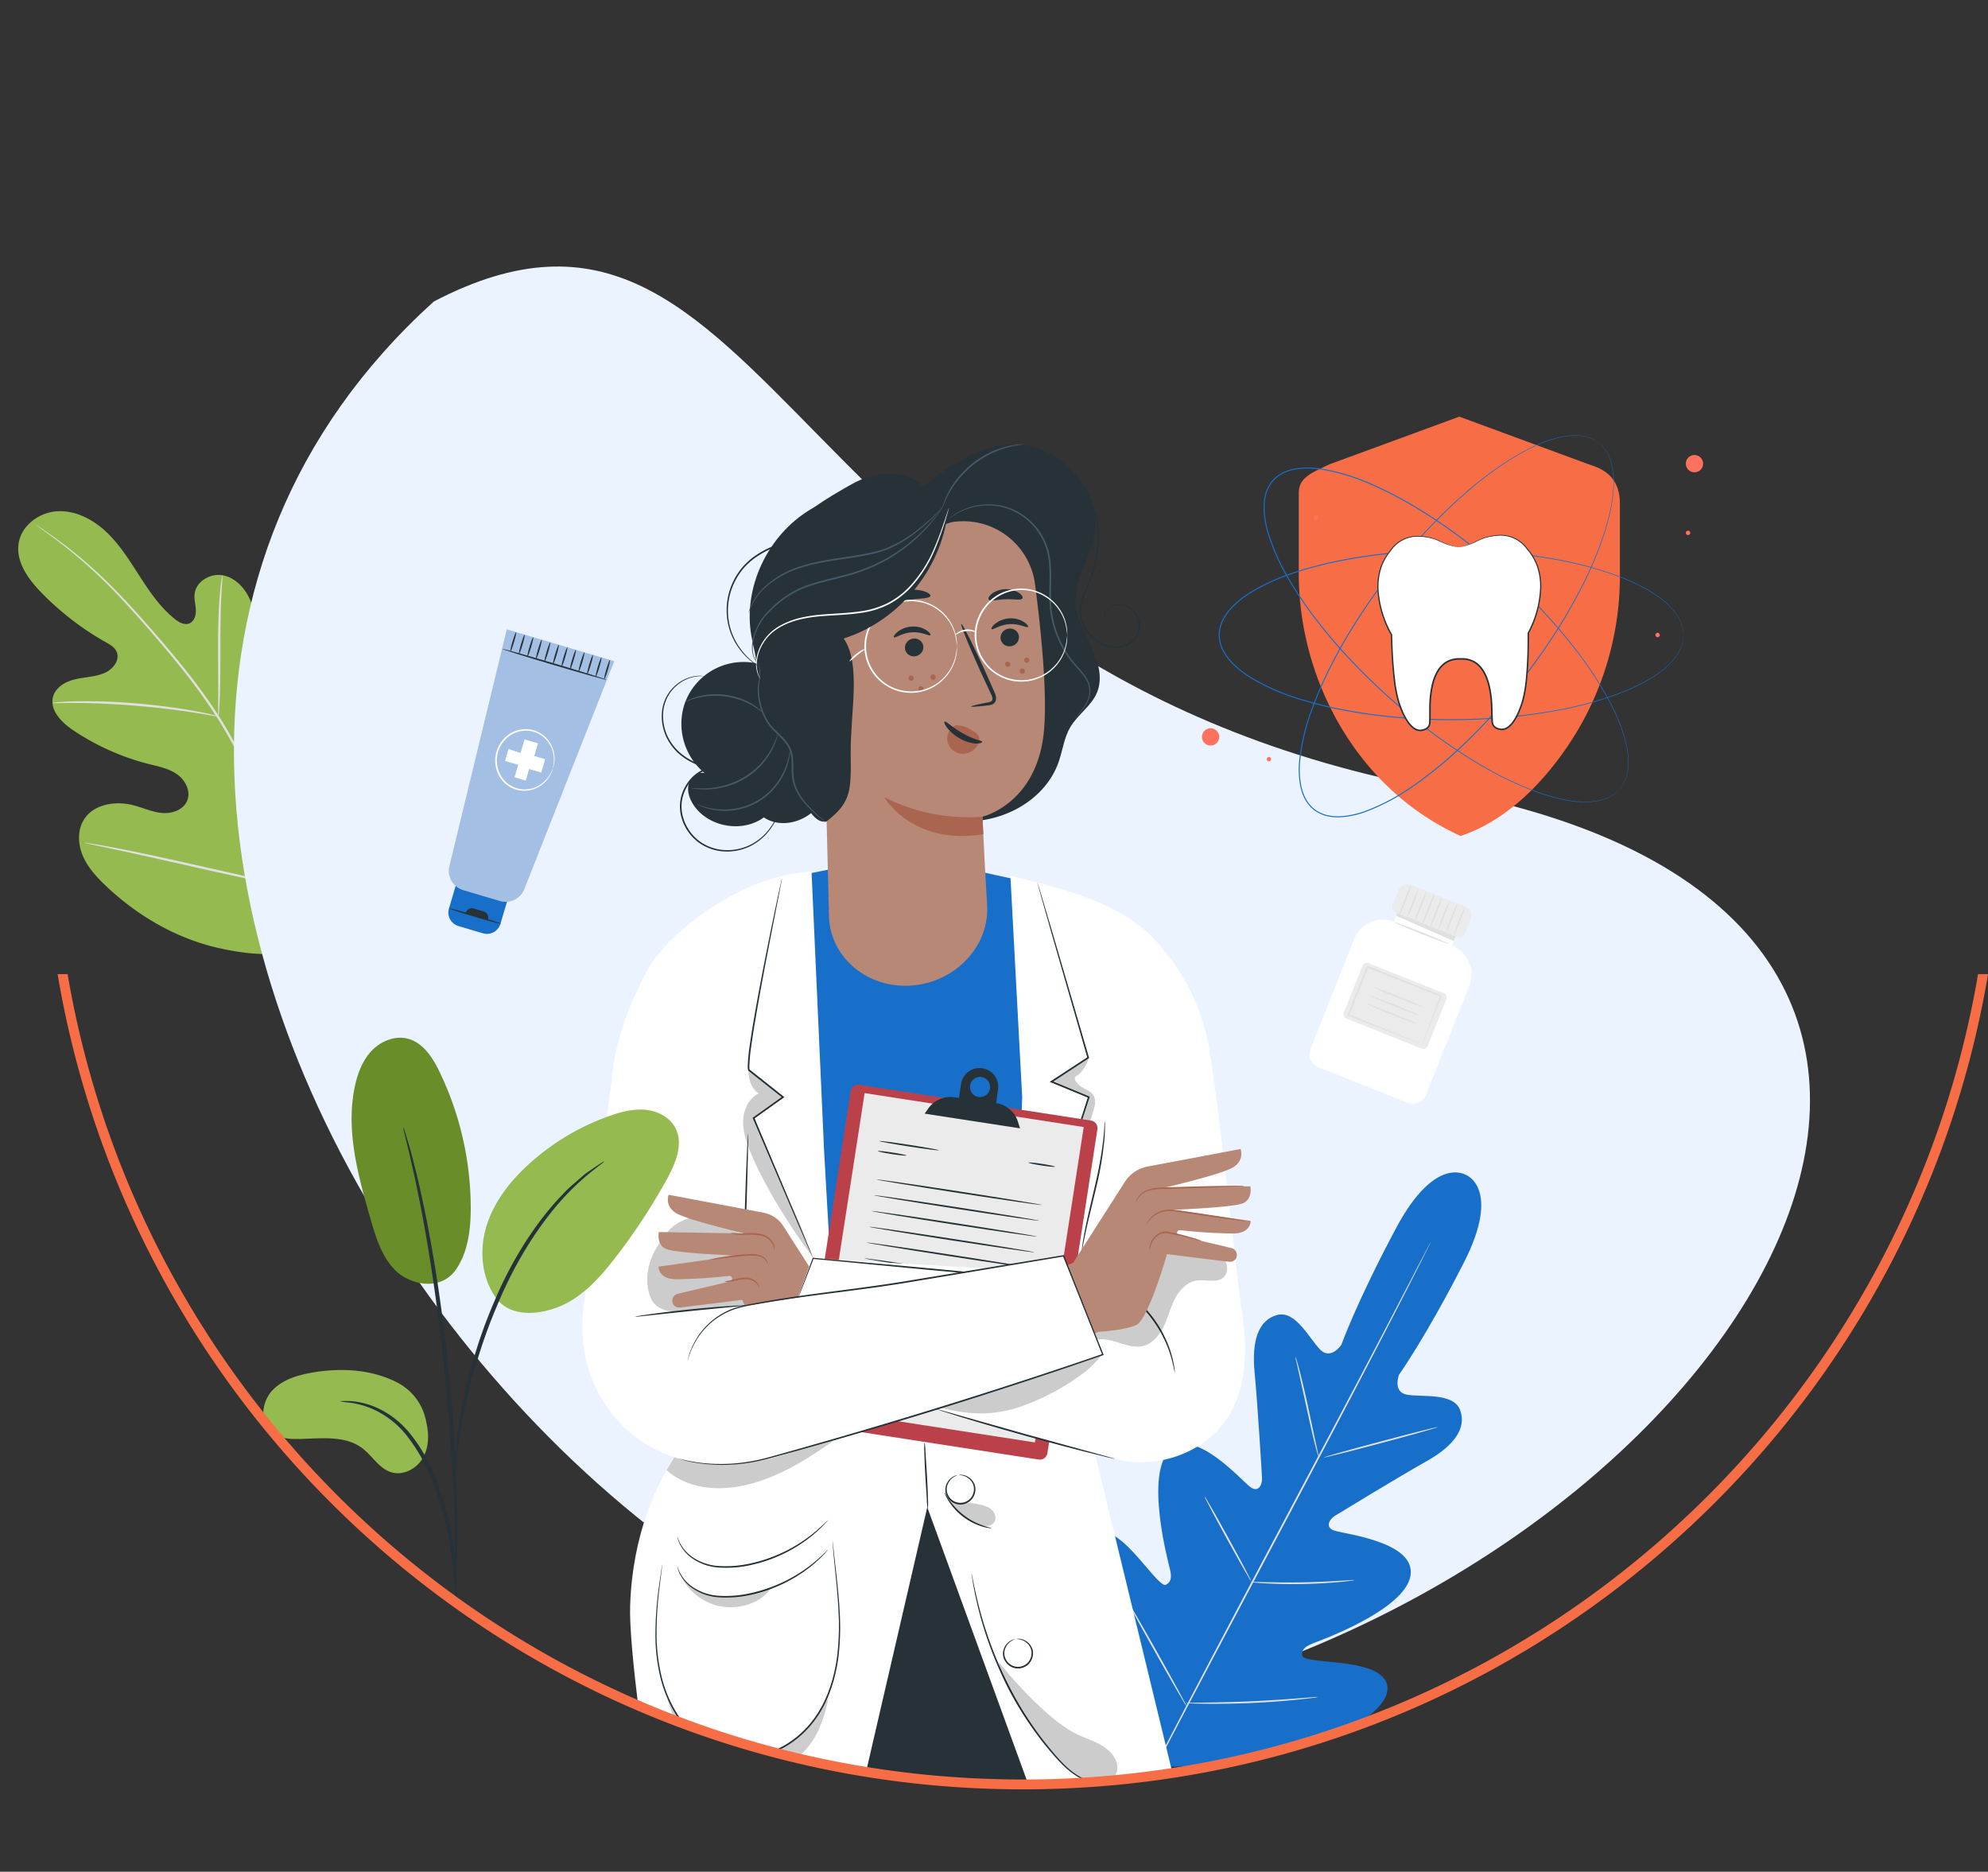 <?xml version="1.0" encoding="utf-8"?><svg xmlns="http://www.w3.org/2000/svg" xmlns:xlink="http://www.w3.org/1999/xlink" width="1008.407" height="949.38" viewBox="0 0 1008.407 949.38">
  <rect x="0" y="0" width="1008.407" height="949.38" fill="#333333" stroke="none"/>
  <defs>
    <clipPath id="clip-path">
      <rect id="Rectangle_2" data-name="Rectangle 2" width="694.304" height="694.269" fill="none"/>
    </clipPath>
    <clipPath id="clip-path-2">
      <rect id="Rectangle_5" data-name="Rectangle 5" width="45.752" height="16.345" fill="none"/>
    </clipPath>
    <clipPath id="clip-path-3">
      <rect id="Rectangle_6" data-name="Rectangle 6" width="24.323" height="15.87" fill="none"/>
    </clipPath>
    <clipPath id="clip-path-4">
      <rect id="Rectangle_7" data-name="Rectangle 7" width="85.912" height="24.987" fill="none"/>
    </clipPath>
    <clipPath id="clip-path-5">
      <rect id="Rectangle_8" data-name="Rectangle 8" width="60.168" height="60.792" fill="none"/>
    </clipPath>
    <clipPath id="clip-path-6">
      <rect id="Rectangle_9" data-name="Rectangle 9" width="30.324" height="102.205" fill="none"/>
    </clipPath>
    <clipPath id="clip-path-7">
      <rect id="Rectangle_10" data-name="Rectangle 10" width="150.59" height="190.133" fill="none"/>
    </clipPath>
    <clipPath id="clip-path-8">
      <rect id="Rectangle_12" data-name="Rectangle 12" width="34.981" height="94.823" fill="none"/>
    </clipPath>
    <clipPath id="clip-path-9">
      <rect id="Rectangle_13" data-name="Rectangle 13" width="58.582" height="48.722" fill="none"/>
    </clipPath>
    <clipPath id="clip-path-10">
      <rect id="Rectangle_14" data-name="Rectangle 14" width="83.458" height="30.511" fill="none"/>
    </clipPath>
    <clipPath id="clip-path-11">
      <rect id="Rectangle_15" data-name="Rectangle 15" width="70.491" height="55.967" fill="none"/>
    </clipPath>
    <clipPath id="clip-path-15">
      <rect id="Rectangle_24" data-name="Rectangle 24" width="254.193" height="212.7" fill="none"/>
    </clipPath>
  </defs>
  <g id="Group_65" data-name="Group 65" transform="translate(-713.687 41.592)">
    <g id="Group_62" data-name="Group 62" transform="matrix(0.97, -0.242, 0.242, 0.97, -15.528, 139.284)">
      <path id="Path_200" data-name="Path 200" d="M114.368,510.712c36.31-18.4,49.876-60.19,54.023-98.891.693-6.46,2.359-13.138.1-19.212s-8.85-10.94-14.99-9.047c-5.094,1.571-7.96,6.831-11.282,11.045A37.971,37.971,0,0,1,125.1,406.874c-4.394,1.545-9.644,2.127-13.37-.675-5.111-3.845-4.68-11.6-3.735-17.988q2.647-17.863,5.287-35.721c.946-6.388,1.89-12.914.761-19.265s-4.725-12.609-10.566-15.176S89.616,317.926,87.446,324c-.9,2.528-.756,5.308-1.308,7.936s-2.208,5.39-4.833,5.774c-2.659.388-4.96-1.787-6.607-3.93-5.685-7.39-8.985-16.342-12-25.206s-5.879-17.906-10.869-25.8S39.346,268.136,30.263,266.32s-19.643,2.454-23.23,11.117c-3.6,8.686.367,18.577,5.057,26.685a144.187,144.187,0,0,0,25.706,32.536c1.813,1.716,3.779,3.571,4.214,6.049.785,4.459-3.855,8.12-8.262,8.926-4.991.912-10.092-.314-15.16-.433S7.8,352.516,5.25,356.96C1.7,363.126,6.2,370.749,10.945,376a123.491,123.491,0,0,0,33.228,26.015c4.459,2.387,9.195,4.6,12.521,8.441s4.8,9.914,1.871,14.092-9.018,4.792-13.816,3.179-8.827-4.91-13.272-7.346c-8.318-4.562-19.751-5.563-26.455,1.234C.614,426.081-.7,432.986.332,439.2s4.1,11.878,7.456,17.176C19.53,474.9,35.677,490.753,55.061,500.708s38,14.543,59.307,10" transform="translate(686.873 -6.549)" fill="#94ba50"/>
      <path id="Path_201" data-name="Path 201" d="M104.67,529.042c.765-15.455-.514-25.195-3.469-45.425-2.915-20.241-7.951-42.162-14.007-64.909q-2.3-8.52-4.546-16.827c-1.5-5.518-3-10.992-4.786-16.255a288.794,288.794,0,0,0-12.018-29.654c-4.278-9.246-8.676-17.866-12.846-25.894-4.19-8.025-8.234-15.429-12.21-22.02A229.261,229.261,0,0,0,19.733,278.38c-2.749-3.3-4.968-5.785-6.494-7.45l-1.745-1.884a5.067,5.067,0,0,0-.625-.614,4.382,4.382,0,0,0,.533.7c.413.488.962,1.136,1.66,1.963,1.465,1.716,3.624,4.251,6.318,7.588A242.65,242.65,0,0,1,40.069,308.5c3.919,6.6,7.912,14.01,12.055,22.043s8.489,16.665,12.73,25.9A292.162,292.162,0,0,1,76.76,386.009c1.773,5.236,3.245,10.663,4.751,16.195s3.005,11.141,4.538,16.819c6.049,22.729,11.1,44.59,14.073,64.76,3,20.159,4.367,29.818,3.711,45.223" transform="translate(693.517 -5.006)" fill="#e0e0e0"/>
      <path id="Path_202" data-name="Path 202" d="M52.243,367.293a13.018,13.018,0,0,0,1.01-2.64c.588-1.719,1.352-4.233,2.254-7.355,1.8-6.239,4.006-14.94,6.393-24.541s4.707-18.251,6.6-24.444c.941-3.1,1.726-5.6,2.29-7.322a13.081,13.081,0,0,0,.753-2.727,12.9,12.9,0,0,0-1.184,2.567c-.7,1.676-1.61,4.145-2.654,7.221-2.108,6.151-4.564,14.8-6.955,24.412-2.333,9.482-4.444,18.058-6.056,24.611-.744,2.957-1.379,5.447-1.884,7.446a13.09,13.09,0,0,0-.569,2.77" transform="translate(718.806 13.235)" fill="#e0e0e0"/>
      <path id="Path_203" data-name="Path 203" d="M2.571,324.349a17.881,17.881,0,0,0,3.223.857c2.084.487,5.1,1.175,8.8,2.143,7.414,1.879,17.565,4.834,28.622,8.584,11.054,3.771,20.912,7.609,27.962,10.59,3.539,1.466,6.367,2.73,8.33,3.592a17.879,17.879,0,0,0,3.1,1.242,17.765,17.765,0,0,0-2.9-1.666c-1.9-.993-4.689-2.377-8.193-3.95-6.984-3.191-16.83-7.166-27.915-10.95a292.918,292.918,0,0,0-28.808-8.27c-3.737-.865-6.792-1.431-8.91-1.776a17.666,17.666,0,0,0-3.311-.4" transform="translate(688.444 29.17)" fill="#e0e0e0"/>
      <path id="Path_204" data-name="Path 204" d="M66.433,438.557a4.233,4.233,0,0,0,.706-.922l1.827-2.776c1.576-2.416,3.764-5.974,6.412-10.4,5.3-8.855,12.237-21.319,19.7-35.176s14.284-26.373,19.392-35.326c2.5-4.351,4.552-7.93,6.08-10.589.656-1.155,1.2-2.109,1.639-2.891a4.262,4.262,0,0,0,.5-1.052,4.26,4.26,0,0,0-.706.925c-.495.749-1.1,1.665-1.827,2.773-1.576,2.416-3.764,5.974-6.412,10.4-5.3,8.856-12.237,21.321-19.708,35.182s-14.281,26.368-19.389,35.324c-2.5,4.348-4.554,7.928-6.08,10.586-.656,1.155-1.2,2.111-1.639,2.893a4.226,4.226,0,0,0-.5,1.051" transform="translate(727.489 38.399)" fill="#e0e0e0"/>
      <path id="Path_205" data-name="Path 205" d="M1.732,369.491a4.489,4.489,0,0,0,1.02.6c.815.406,1.813.906,3.023,1.512,2.8,1.367,6.57,3.208,11.162,5.448,9.422,4.6,22.365,11.109,36.657,18.317s27.311,13.605,36.833,18.013c4.76,2.206,8.629,3.951,11.328,5.1l3.115,1.308a4.4,4.4,0,0,0,1.12.38,4.445,4.445,0,0,0-1.02-.6c-.812-.4-1.811-.9-3.023-1.511l-11.159-5.447c-9.425-4.6-22.368-11.109-36.665-18.32s-27.3-13.6-36.826-18.009c-4.76-2.206-8.629-3.951-11.33-5.1-1.249-.524-2.275-.957-3.115-1.308a4.375,4.375,0,0,0-1.12-.38" transform="translate(687.931 56.782)" fill="#e0e0e0"/>
    </g>
    <path id="Path_199" data-name="Path 199" d="M475.892,384.849C330.533,691.762,62.3,624.524,104.378,813.9c180.408,351.9,793.051,93.919,778.968-204.913S621.25,77.936,475.892,384.849Z" transform="matrix(0.259, 0.966, -0.966, 0.259, 1692.929, -200.293)" fill="#eaf3ff"/>
    <g id="Group_2" data-name="Group 2" transform="translate(828 183.731)">
      <g id="Group_1" data-name="Group 1" clip-path="url(#clip-path)">
        <g id="Group_64" data-name="Group 64" transform="translate(-19 -20)">
          <path id="Path_1" data-name="Path 1" d="M477.255,243.049s-15.649-10.787-35.706,26.753-27.8,59.265-27.8,59.265-5.261,7.846-10.618,2.548-12.545-20.174-21.872-17.7c-9.672,2.564-13.048,13.238-11.518,29.049s3.606,50.575,3.782,53.719c.172,3.086-1.679,7.593-5.907,4.568s-28.342-30.949-40.906-18.714-1.07,55.583.1,60.347.2,6.768-2.074,7.9-9.495-9.021-16.678-16.682-16.857-15.286-23.514-7.619-9.367,39.972,20.4,93.107l15.4,23.717,28.389-1.025c60.617-5.895,85.595-26.56,88.089-36.4s-9.288-13.431-19.679-14.957-22.847-1.658-23.218-4.169.724-4.451,5.3-6.212,46.728-17.068,49.6-34.37S415,425.011,410.1,423.266s-2.253-5.838.38-7.458c2.681-1.65,32.411-19.79,46.264-27.562s20.691-16.635,17.275-26.041c-3.294-9.069-19.611-6.48-27.019-7.853s-3.971-10.171-3.971-10.171,13.415-18.76,32.788-56.66,1.1-44.669,1.1-44.669" transform="translate(171.331 147.73)" fill="#176fc9"/>
          <path id="Path_2" data-name="Path 2" d="M306.083,524.285c14.337-27.778,34.465-65.987,56.835-108.124s42.576-80.278,57.051-107.981c7.211-13.836,13.053-25.042,17.11-32.825l4.659-8.922c.529-.991.938-1.758,1.231-2.311.282-.517.446-.773.446-.773s-.111.284-.366.815l-1.154,2.349c-1.049,2.09-2.567,5.116-4.512,9-3.927,7.809-9.69,19.07-16.864,32.955-14.337,27.778-34.464,65.983-56.826,108.1-22.372,42.137-42.585,80.3-57.061,108" transform="translate(187.15 161.021)" fill="#e0e0e0"/>
          <path id="Path_3" data-name="Path 3" d="M348.643,299.645a9.17,9.17,0,0,1,.675,1.932c.387,1.257.89,3.091,1.491,5.363,1.194,4.546,2.681,10.864,4.2,17.868,1.47,6.913,2.8,13.162,3.814,17.945.472,2.151.87,3.967,1.191,5.427a9.1,9.1,0,0,1,.358,2.013,9.272,9.272,0,0,1-.69-1.927c-.382-1.258-.886-3.094-1.463-5.372-1.149-4.559-2.554-10.895-4.069-17.9l-3.942-17.908c-.483-2.151-.891-3.966-1.218-5.424a9.252,9.252,0,0,1-.345-2.018" transform="translate(213.164 183.213)" fill="#e0e0e0"/>
          <path id="Path_4" data-name="Path 4" d="M357.521,337.21c-.063-.235,12.832-3.875,28.8-8.133s28.964-7.519,29.027-7.284-12.829,3.874-28.8,8.133-28.961,7.517-29.024,7.284" transform="translate(218.601 196.748)" fill="#e0e0e0"/>
          <path id="Path_5" data-name="Path 5" d="M334.395,370.926a9.516,9.516,0,0,1,2.088-.056l5.674.131c4.789.1,11.406.216,18.709.074,7.306-.126,13.915-.471,18.7-.757l5.666-.335a9.425,9.425,0,0,1,2.088-.023,9.539,9.539,0,0,1-2.058.363c-1.331.176-3.26.4-5.65.614-4.778.448-11.4.891-18.727,1.017-7.326.142-13.958-.069-18.749-.332-2.395-.14-4.333-.276-5.669-.409a9.447,9.447,0,0,1-2.069-.285" transform="translate(204.461 226.181)" fill="#e0e0e0"/>
          <path id="Path_6" data-name="Path 6" d="M320.049,343.63a8.184,8.184,0,0,1,1.076,1.6q1.08,1.849,2.649,4.53c2.2,3.843,5.194,9.184,8.449,15.106s6.162,11.312,8.226,15.231q1.421,2.758,2.4,4.665a8.234,8.234,0,0,1,.777,1.768,8.19,8.19,0,0,1-1.076-1.6l-2.649-4.53c-2.2-3.843-5.194-9.184-8.45-15.107s-6.161-11.309-8.225-15.23l-2.4-4.665a8.239,8.239,0,0,1-.777-1.768" transform="translate(195.685 210.107)" fill="#e0e0e0"/>
          <path id="Path_7" data-name="Path 7" d="M295.239,375.631A13.332,13.332,0,0,1,296.6,377.7c.891,1.508,2.038,3.455,3.416,5.791,2.852,4.912,6.737,11.723,10.984,19.274s8.046,14.416,10.76,19.4c1.279,2.393,2.346,4.385,3.173,5.93a13.309,13.309,0,0,1,1.059,2.232,13.226,13.226,0,0,1-1.357-2.066l-3.416-5.792c-2.852-4.91-6.737-11.723-10.984-19.278s-8.046-14.411-10.76-19.4l-3.173-5.928a13.355,13.355,0,0,1-1.059-2.233" transform="translate(180.516 229.673)" fill="#e0e0e0"/>
          <path id="Path_8" data-name="Path 8" d="M314.09,409.8a15.183,15.183,0,0,1,2.643-.137l7.2-.1c6.078-.087,14.474-.24,23.735-.67s17.642-1.014,23.7-1.489l7.177-.556a15.01,15.01,0,0,1,2.644-.1,15.255,15.255,0,0,1-2.609.445c-1.686.229-4.13.524-7.158.835-6.051.635-14.435,1.331-23.717,1.748s-17.69.485-23.775.413c-3.042-.044-5.5-.1-7.2-.184a15.357,15.357,0,0,1-2.64-.2" transform="translate(192.046 248.684)" fill="#e0e0e0"/>
        </g>
        <path id="Path_23" data-name="Path 23" d="M160.238,86.343c.1.209-2.3,1.573-5.363,3.047s-5.627,2.5-5.727,2.291,2.3-1.573,5.363-3.047,5.627-2.5,5.727-2.291" transform="translate(91.193 52.777)" fill="#e0e0e0"/>
        <path id="Path_24" data-name="Path 24" d="M162.532,90.5c.1.21-2.3,1.573-5.363,3.047s-5.627,2.5-5.727,2.291,2.3-1.573,5.363-3.047,5.627-2.5,5.727-2.291" transform="translate(92.595 55.318)" fill="#e0e0e0"/>
        <path id="Path_26" data-name="Path 26" d="M164.008,95.374c.1.209-1.616,1.244-3.834,2.311s-4.1,1.763-4.2,1.555,1.616-1.244,3.834-2.311,4.1-1.765,4.2-1.555" transform="translate(95.367 58.292)" fill="#e0e0e0"/>
        <path id="Path_28" data-name="Path 28" d="M171.323,112.249a5.22,5.22,0,0,1-.269,1.512,6.209,6.209,0,0,1-.73,1.71,3.6,3.6,0,0,1-2.022,1.539,2.5,2.5,0,0,1-1.57-.052,3.158,3.158,0,0,1-1.339-1.044,30.493,30.493,0,0,1-1.806-3.073l-4.006-7.309.735-.171c-.131,3.7-.272,7.728-.421,11.952q-.056,1.511-.113,2.98l-.064,1.668-.728-1.5c-2.2-4.527-4.257-8.752-6.053-12.44l.669-.064a42.82,42.82,0,0,0-1.533,11.24c0,2.751.187,4.319.093,4.328a4.271,4.271,0,0,1-.232-1.115,32.115,32.115,0,0,1-.28-3.207,39.449,39.449,0,0,1,1.259-11.433l.242-.927.427.861c1.826,3.674,3.917,7.882,6.157,12.39l-.791.168c.035-.977.073-1.972.11-2.978.169-4.224.33-8.255.479-11.95l.056-1.449.677,1.279c1.407,2.659,2.715,5.132,3.9,7.367a32.613,32.613,0,0,0,1.682,3.034,2.155,2.155,0,0,0,2.335.985,4.1,4.1,0,0,0,2.63-2.865,10.243,10.243,0,0,1,.511-1.434" transform="translate(92.709 63.517)" fill="#e0e0e0"/>
        <path id="Path_30" data-name="Path 30" d="M177.285,106.207c.151.176-4.725,4.615-10.89,9.915s-11.286,9.454-11.438,9.279,4.725-4.615,10.892-9.915,11.285-9.454,11.436-9.279" transform="translate(94.744 64.935)" fill="#e0e0e0"/>
        <path id="Path_31" data-name="Path 31" d="M363.9,162.074c-6.629,16.6-17.244,43.428-22.115,55.752a7.088,7.088,0,0,0,3.972,9.192L391.1,245.077a7.09,7.09,0,0,0,9.211-3.964l22-55.237a15.74,15.74,0,0,0-8.8-20.449l3.236-8.125-29.692-11.826-3.06,7.682-.11-.04a15.74,15.74,0,0,0-19.983,8.956" transform="translate(208.673 88.949)" fill="#fff"/>
        <path id="Path_32" data-name="Path 32" d="M369.988,146.117l-1.471,3.7,29.273,12.88,1.892-4.749Z" transform="translate(225.324 89.341)" fill="#e0e0e0"/>
        <path id="Path_33" data-name="Path 33" d="M400.117,165.235l-30.853-12.289a3.109,3.109,0,0,1-1.739-4.041l2.934-7.371a4.823,4.823,0,0,1,6.264-2.7L404.4,149.862a4.822,4.822,0,0,1,2.7,6.262l-2.936,7.371a3.112,3.112,0,0,1-4.043,1.74" transform="translate(224.582 84.681)" fill="#ebebeb"/>
        <path id="Path_34" data-name="Path 34" d="M369.633,153.51c-.216-.085.919-3.44,2.532-7.492s3.1-7.268,3.313-7.182-.919,3.44-2.533,7.492-3.1,7.268-3.312,7.182" transform="translate(225.99 84.888)" fill="#e0e0e0"/>
        <path id="Path_35" data-name="Path 35" d="M372.061,154.477c-.216-.085.919-3.44,2.532-7.492s3.1-7.268,3.313-7.182-.919,3.44-2.533,7.493-3.1,7.266-3.312,7.181" transform="translate(227.475 85.48)" fill="#e0e0e0"/>
        <path id="Path_36" data-name="Path 36" d="M374.49,155.444c-.216-.085.918-3.44,2.531-7.492s3.1-7.268,3.313-7.182-.919,3.44-2.533,7.493-3.1,7.266-3.311,7.181" transform="translate(228.96 86.071)" fill="#e0e0e0"/>
        <path id="Path_37" data-name="Path 37" d="M376.918,156.412c-.216-.085.919-3.44,2.532-7.492s3.1-7.268,3.313-7.182-.919,3.439-2.533,7.493-3.1,7.266-3.312,7.181" transform="translate(230.445 86.663)" fill="#e0e0e0"/>
        <path id="Path_38" data-name="Path 38" d="M379.346,157.379c-.216-.085.919-3.44,2.532-7.492s3.1-7.268,3.313-7.182-.919,3.44-2.533,7.493-3.1,7.266-3.312,7.181" transform="translate(231.929 87.254)" fill="#e0e0e0"/>
        <path id="Path_39" data-name="Path 39" d="M381.774,158.346c-.216-.085.92-3.44,2.533-7.492s3.1-7.268,3.313-7.182-.919,3.439-2.535,7.492-3.1,7.268-3.311,7.182" transform="translate(233.414 87.845)" fill="#e0e0e0"/>
        <path id="Path_40" data-name="Path 40" d="M384.2,159.313c-.216-.085.919-3.44,2.532-7.492s3.1-7.268,3.313-7.182-.919,3.44-2.533,7.493-3.1,7.266-3.312,7.181" transform="translate(234.899 88.437)" fill="#e0e0e0"/>
        <path id="Path_41" data-name="Path 41" d="M386.631,160.28c-.216-.085.919-3.44,2.532-7.492s3.1-7.268,3.313-7.182-.919,3.439-2.533,7.492-3.1,7.268-3.311,7.182" transform="translate(236.383 89.028)" fill="#e0e0e0"/>
        <path id="Path_42" data-name="Path 42" d="M391.586,206.722,353.48,191.546a2.389,2.389,0,0,1-1.336-3.1l9.44-23.7a2.39,2.39,0,0,1,3.1-1.334L402.8,178.58a2.389,2.389,0,0,1,1.334,3.1l-9.44,23.7a2.389,2.389,0,0,1-3.1,1.336" transform="translate(215.209 99.807)" fill="#ebebeb"/>
        <path id="Path_43" data-name="Path 43" d="M390.983,203.921a2.954,2.954,0,0,1,.155-.483c.13-.355.29-.791.487-1.326.462-1.215,1.093-2.876,1.889-4.968,1.671-4.314,4.027-10.389,6.891-17.774l.185.433c-10.276-4.067-23.248-9.2-37.321-14.772-.122.048,1.028-.445.54-.234l0,.006-.006.013-.01.026-.019.05-.042.1-.081.2-.161.406-.324.811-.643,1.613q-.641,1.61-1.273,3.194-1.267,3.169-2.491,6.236c-1.636,4.082-3.21,8.014-4.709,11.752l-.214-.5,26.69,10.835c3.233,1.334,5.819,2.4,7.677,3.17l2.056.869a5.86,5.86,0,0,1,.727.338,3.972,3.972,0,0,1-.678-.221c-.519-.195-1.188-.443-2.019-.754L380.613,200l-27.066-10.576-.359-.14.143-.361c1.483-3.743,3.042-7.682,4.66-11.772q1.218-3.067,2.48-6.241.631-1.586,1.27-3.194l.643-1.613.322-.812.161-.406.082-.2.04-.1.019-.052.011-.026,0-.011,0-.006c-.487.206.665-.29.549-.237l37.258,14.932.313.126-.126.308c-3.031,7.413-5.522,13.509-7.293,17.837-.849,2.037-1.524,3.653-2.018,4.836-.214.5-.39.909-.533,1.241a1.805,1.805,0,0,1-.2.392" transform="translate(215.951 100.426)" fill="#e0e0e0"/>
        <path id="Path_44" data-name="Path 44" d="M386.761,181.023c-.085.216-5.829-1.869-12.825-4.657s-12.6-5.221-12.518-5.437,5.829,1.869,12.827,4.659,12.6,5.221,12.516,5.435" transform="translate(220.983 104.502)" fill="#e0e0e0"/>
        <path id="Path_45" data-name="Path 45" d="M385.7,183.7c-.085.216-5.829-1.869-12.825-4.657s-12.6-5.221-12.518-5.437,5.829,1.869,12.827,4.657,12.6,5.221,12.516,5.437" transform="translate(220.332 106.137)" fill="#e0e0e0"/>
        <path id="Path_46" data-name="Path 46" d="M384.673,186.265c-.085.216-5.829-1.869-12.825-4.657s-12.6-5.221-12.518-5.437,5.829,1.869,12.827,4.657,12.6,5.223,12.516,5.437" transform="translate(219.706 107.708)" fill="#e0e0e0"/>
        <path id="Path_47" data-name="Path 47" d="M395.61,161.464c-.085.216-6.347-2.077-13.984-5.118s-13.762-5.684-13.676-5.9,6.347,2.076,13.986,5.118,13.76,5.682,13.675,5.9" transform="translate(224.976 91.981)" fill="#e0e0e0"/>
        <path id="Path_48" data-name="Path 48" d="M343.905,211.63a18.288,18.288,0,0,1,.9-2.672c.695-1.823,1.618-4.24,2.735-7.168,2.345-6.04,5.637-14.361,9.321-23.532,1.852-4.576,3.616-8.937,5.229-12.921s3.46-7.514,5.887-9.8a12.4,12.4,0,0,1,6.847-3.5,8.666,8.666,0,0,1,2.111-.006,2.418,2.418,0,0,1,.716.171,17.164,17.164,0,0,0-2.777.16,12.492,12.492,0,0,0-6.481,3.6c-2.277,2.245-4.035,5.7-5.587,9.667-1.594,3.99-3.336,8.357-5.166,12.941-3.684,9.171-7.063,17.457-9.548,23.44l-2.983,7.069a18.248,18.248,0,0,1-1.2,2.549" transform="translate(210.272 92.922)" fill="#fff"/>
        <path id="Path_49" data-name="Path 49" d="M395.546,215.13a11.979,11.979,0,0,1-1.784-1.444c-.549-.49-1.226-1.083-2.051-1.724s-1.716-1.429-2.791-2.187a78.037,78.037,0,0,0-7.682-5.089,76.611,76.611,0,0,0-20.891-8.318,78.341,78.341,0,0,0-9.079-1.584c-1.3-.19-2.488-.239-3.529-.33s-1.94-.137-2.675-.158a12.118,12.118,0,0,1-2.288-.177,11.968,11.968,0,0,1,2.293-.148c.74-.031,1.644-.042,2.694.014s2.25.056,3.565.208a69.758,69.758,0,0,1,9.193,1.421,71.926,71.926,0,0,1,21.108,8.405,69.58,69.58,0,0,1,7.653,5.286c1.06.794,1.939,1.613,2.733,2.3s1.45,1.312,1.968,1.842a12,12,0,0,1,1.563,1.684" transform="translate(209.585 118.585)" fill="#fff"/>
      </g>
    </g>
    <path id="Path_57" data-name="Path 57" d="M175.756,308.861s-45.823,31.128-48.324,103.809c-.36,10.457,1.637,30.717,4.07,50.735.77,6.335,44.253,16.477,44.253,16.477l82.135,19.707s41.456,1.049,78.553,4.073,66.2-5.574,66.2-5.574l-46.2-190.38-84.315-19.266Z" transform="translate(905.891 360.094)" fill="#fff"/>
    <path id="Path_58" data-name="Path 58" d="M234.809,334.59l-31.681,136.88,83.39,4.956Z" transform="translate(949.24 388.311)" fill="#263238"/>
    <path id="Path_59" data-name="Path 59" d="M220.133,314.126a30.865,30.865,0,0,1,.49,4.983c.211,3.339.469,7.471.754,12.041.271,4.707.451,8.974.509,12.066a27.786,27.786,0,0,1-.1,5.008,31.579,31.579,0,0,1-.49-4.983c-.209-3.339-.467-7.472-.754-12.044-.271-4.705-.451-8.971-.509-12.063a28.158,28.158,0,0,1,.1-5.008" transform="translate(962.519 375.799)" fill="#263238"/>
    <path id="Path_60" data-name="Path 60" d="M232.61,324.655c.021.077-.6.214-1.547.77a7.721,7.721,0,0,0-3.036,3.386,6.543,6.543,0,0,0,.319,6.407,6.838,6.838,0,0,0,12.6-2,6.548,6.548,0,0,0-1.686-6.191,7.74,7.74,0,0,0-3.935-2.277c-1.076-.232-1.706-.171-1.711-.251,0-.029.151-.061.451-.1a4.864,4.864,0,0,1,1.317.029,7.838,7.838,0,0,1,6.14,5.05,6.888,6.888,0,0,1,.174,3.924,7.574,7.574,0,0,1-14.01,2.229,6.9,6.9,0,0,1-1.051-3.784,7.847,7.847,0,0,1,4.269-6.707,4.916,4.916,0,0,1,1.242-.437c.3-.058.453-.074.459-.045" transform="translate(966.575 382.059)" fill="#263238"/>
    <path id="Path_61" data-name="Path 61" d="M250.745,376.267c.021.077-.6.214-1.549.77a7.733,7.733,0,0,0-3.034,3.384,6.542,6.542,0,0,0,.319,6.409,6.837,6.837,0,0,0,12.6-2,6.547,6.547,0,0,0-1.684-6.191,7.745,7.745,0,0,0-3.935-2.277c-1.076-.232-1.708-.171-1.711-.251,0-.029.151-.061.451-.1a4.862,4.862,0,0,1,1.317.029,7.845,7.845,0,0,1,6.14,5.05,6.9,6.9,0,0,1,.174,3.924,7.574,7.574,0,0,1-14.01,2.229,6.912,6.912,0,0,1-1.052-3.784,7.853,7.853,0,0,1,4.27-6.707,4.906,4.906,0,0,1,1.241-.437c.3-.058.454-.072.461-.045" transform="translate(977.662 413.616)" fill="#263238"/>
    <path id="Path_62" data-name="Path 62" d="M218.638,338.669a3.791,3.791,0,0,1-.57.717c-.4.448-.977,1.118-1.768,1.94a71.392,71.392,0,0,1-7.211,6.42,74.3,74.3,0,0,1-28.68,13.483,56.925,56.925,0,0,1-17.5,1.433,26.621,26.621,0,0,1-13.436-4.873,19.637,19.637,0,0,1-6.162-7.421,15.264,15.264,0,0,1-.87-2.49,3.827,3.827,0,0,1-.16-.9c.087-.026.329,1.226,1.323,3.252a20.155,20.155,0,0,0,6.22,7.084,26.421,26.421,0,0,0,13.159,4.581,57.572,57.572,0,0,0,17.236-1.481,76.683,76.683,0,0,0,28.506-13.136,85.36,85.36,0,0,0,7.34-6.181c.761-.738,1.379-1.341,1.876-1.823a3.849,3.849,0,0,1,.693-.6" transform="translate(914.994 390.805)" fill="#263238"/>
    <path id="Path_63" data-name="Path 63" d="M218.638,348.033a3.784,3.784,0,0,1-.57.717c-.4.448-.977,1.118-1.768,1.94a71.19,71.19,0,0,1-7.211,6.42,74.3,74.3,0,0,1-28.68,13.483,56.919,56.919,0,0,1-17.5,1.433,26.606,26.606,0,0,1-13.436-4.873,19.625,19.625,0,0,1-6.162-7.421,15.258,15.258,0,0,1-.87-2.49,3.826,3.826,0,0,1-.16-.9c.087-.026.329,1.226,1.323,3.252a20.141,20.141,0,0,0,6.22,7.084,26.421,26.421,0,0,0,13.159,4.581,57.572,57.572,0,0,0,17.236-1.481,76.682,76.682,0,0,0,28.506-13.136,85.678,85.678,0,0,0,7.34-6.18l1.876-1.824a3.85,3.85,0,0,1,.693-.6" transform="translate(914.994 396.53)" fill="#263238"/>
    <path id="Subtraction_1" data-name="Subtraction 1" d="M-699.991-150.931h0l-12.359-3.225a46.132,46.132,0,0,0,14.785-8.9c3.759-3.314,7.06-8.223,10.253-12.971l0,0c1.384-2.059,2.692-4,3.994-5.751a68.868,68.868,0,0,1-4.473,14.94,39.375,39.375,0,0,1-10.57,14.625c-.526.441-1.076.873-1.632,1.284Zm-57.758-19.785h0l-4.045-1.573a86.245,86.245,0,0,1-3.228-9.49c.882,1.323,1.739,2.663,2.646,4.082,1.472,2.3,2.995,4.685,4.628,6.979Z" transform="translate(1817.166 1001.602)" stroke="rgba(0,0,0,0)" stroke-miterlimit="10" stroke-width="1" opacity="0.196"/>
    <g id="Group_10" data-name="Group 10" transform="translate(1059.044 757.311)" opacity="0.2">
      <g id="Group_9" data-name="Group 9">
        <g id="Group_8" data-name="Group 8" clip-path="url(#clip-path-2)">
          <path id="Path_66" data-name="Path 66" d="M143.378,355.943c3.379,8.205,11.552,14.3,20.28,15.9s20.019-1.138,25.474-9.322c-19.182,6.736-38.251,6.889-45.753-6.583" transform="translate(-143.378 -355.944)"/>
        </g>
      </g>
    </g>
    <path id="Path_67" data-name="Path 67" d="M250.2,348.051a3.5,3.5,0,0,1-1.231-.071,21.427,21.427,0,0,1-3.279-.712,30.74,30.74,0,0,1-17.328-13.156,21.226,21.226,0,0,1-1.566-2.968,3.5,3.5,0,0,1-.4-1.167c.134-.063.881,1.513,2.462,3.809A34.23,34.23,0,0,0,245.87,346.7c2.636.906,4.357,1.2,4.332,1.349" transform="translate(966.42 385.489)" fill="#263238"/>
    <g id="Group_13" data-name="Group 13" transform="translate(1194.327 716.568)" opacity="0.2">
      <g id="Group_12" data-name="Group 12">
        <g id="Group_11" data-name="Group 11" clip-path="url(#clip-path-3)">
          <path id="Path_68" data-name="Path 68" d="M227.33,330.66c1.971,6.75,9.446,13.024,16.122,15.231a9.887,9.887,0,0,0,4.08.6,4.761,4.761,0,0,0,3.515-1.953c1.407-2.14.19-5.186-1.868-6.71s-4.691-1.971-7.185-2.554c-5.142-1.2-9.793,1.405-14.048-2.925" transform="translate(-227.33 -330.66)"/>
        </g>
      </g>
    </g>
    <g id="Group_16" data-name="Group 16" transform="translate(1051.807 688.299)" opacity="0.2">
      <g id="Group_15" data-name="Group 15">
        <g id="Group_14" data-name="Group 14" clip-path="url(#clip-path-4)">
          <path id="Path_69" data-name="Path 69" d="M138.887,328.942c12.016,10.5,28.986,10.953,44.3,6.457s28.622-13.006,41.61-22.281c-14.173,2.807-26.258,9.28-40.552,11.386-13.646,2.011-27.838,2.224-41.261-2.337" transform="translate(-138.887 -313.116)"/>
        </g>
      </g>
    </g>
    <path id="Path_70" data-name="Path 70" d="M309.18,462.74c.006.013-.1.074-.306.182a8.6,8.6,0,0,1-.949.438,14.117,14.117,0,0,1-3.9.969,21.662,21.662,0,0,1-14.082-3.78c-5.335-3.4-10.215-9.127-15.412-15.468a167.4,167.4,0,0,1-15.012-22.141,187.286,187.286,0,0,1-18.19-44.961c-1.542-6.027-2.538-10.963-3.136-14.387q-.394-2.487-.625-3.954a8.542,8.542,0,0,1-.161-1.386,8.875,8.875,0,0,1,.327,1.358q.29,1.453.78,3.921c.7,3.4,1.777,8.305,3.387,14.3a195.28,195.28,0,0,0,18.348,44.7A171.959,171.959,0,0,0,275.132,444.6c5.145,6.349,9.949,12.073,15.131,15.455A21.686,21.686,0,0,0,303.991,464a19.228,19.228,0,0,0,5.189-1.263" transform="translate(969.093 398.216)" fill="#263238"/>
    <g id="Group_19" data-name="Group 19" transform="translate(1220.34 801.503)" opacity="0.2">
      <g id="Group_18" data-name="Group 18">
        <g id="Group_17" data-name="Group 17" clip-path="url(#clip-path-5)">
          <path id="Path_71" data-name="Path 71" d="M245.992,386.2s23.775,29.9,41.135,37.239c5.874,2.485,12.355,4.526,16.362,9.488,1.9,2.353,3.125,5.453,2.511,8.415a6.566,6.566,0,0,1-.324,1.031c-2.5,6.364-14.477,5.468-20,1.437-2.393-1.745-.977-.624-2.909-2.079-5.564-4.19-35.326-38.633-36.773-55.532" transform="translate(-245.992 -386.199)"/>
        </g>
      </g>
    </g>
    <path id="Path_72" data-name="Path 72" d="M190.567,136.845l15.181-3.021,75.077.888,38.144,8.373,14.546,213-168.627,7.883Z" transform="translate(928.819 265.555)" fill="#176fc9"/>
    <path id="Path_73" data-name="Path 73" d="M249.5,345l3.6-96.865-5.988-112.344c23.732,6.112,56.167,12.945,74.1,33.379,11.662,13.291,23.082,30.3,27.314,57.667C353.493,259,360.039,320.7,364.129,355.2" transform="translate(979.093 266.759)" fill="#fff"/>
    <path id="Path_74" data-name="Path 74" d="M355.75,329.954,239.169,348.9l-4.12-72.009-6.4-142.333c-33.8,1.378-72.35,29.347-83.909,51.123-8.03,15.123-14.806,32.691-16.928,49.682-4.032,32.3-10.884,87.462-14.973,121.958A71.054,71.054,0,0,0,132.4,415.154c16.925,17.455,43.42,23.485,67.231,18.562l177.509-50.024Z" transform="translate(896.691 266.003)" fill="#fff"/>
    <path id="Path_75" data-name="Path 75" d="M255.886,326.59a1.821,1.821,0,0,1,.092-.4c.087-.3.2-.685.34-1.167l1.379-4.5,5.274-16.723,18.29-57.114.232.5-18.905-7.82-.733-.3.664-.435c1.384-.906,2.873-1.879,4.369-2.859l14.258-9.324-.171.461c-7.243-25.184-13.63-47.387-18.221-63.352-2.243-7.931-4.05-14.311-5.308-18.76-.6-2.166-1.062-3.861-1.392-5.065-.142-.546-.255-.98-.343-1.317a2.041,2.041,0,0,1-.09-.454,2.312,2.312,0,0,1,.166.433c.1.33.242.757.414,1.3.364,1.194.877,2.875,1.531,5.023l5.55,18.691c4.659,15.945,11.14,38.122,18.49,63.275l.085.295-.258.168-14.251,9.333-4.369,2.857-.069-.736,18.9,7.84.35.145-.118.358c-7.443,22.86-13.928,42.772-18.567,57.024-2.333,7.056-4.2,12.709-5.5,16.651-.645,1.9-1.151,3.392-1.51,4.454-.168.472-.3.849-.408,1.144a1.843,1.843,0,0,1-.161.382" transform="translate(984.293 268.084)" fill="#263238"/>
    <g id="Group_22" data-name="Group 22" transform="translate(1238.858 495.123)" opacity="0.2">
      <g id="Group_21" data-name="Group 21">
        <g id="Group_20" data-name="Group 20" clip-path="url(#clip-path-6)">
          <path id="Path_76" data-name="Path 76" d="M282.047,193.239c-.756,3.131-3.606,7.488-5.875,8.8-2.214,1.279-.946,2.973.894,4.749,2.2,2.117,5.751,2.7,7.371,5.286,1.508,2.4.72,5.527-.132,8.234a597.68,597.68,0,0,1-29.341,75.136l27.083-82.433-18.9-7.832Z" transform="translate(-254.964 -193.239)"/>
        </g>
      </g>
    </g>
    <path id="Path_77" data-name="Path 77" d="M197.616,329.363a1.542,1.542,0,0,1-.179-.332c-.121-.263-.274-.593-.466-1.007l-1.739-3.929c-1.51-3.487-3.676-8.487-6.388-14.748-5.414-12.661-13-30.406-21.791-50.954l-.126-.3.263-.187c4.789-3.423,9.786-6.994,14.919-10.66l-.014.667-9.889-7.828q-2.2-1.74-4.37-3.461l-2.163-1.713-.538-.427c-.1-.1-.151-.081-.3-.277a1.091,1.091,0,0,1-.226-.45,5.786,5.786,0,0,1-.184-1.47,83.355,83.355,0,0,1,1-10.76c.986-6.987,2.148-13.686,3.284-20.062,2.295-12.748,4.554-24.188,6.488-33.787s3.568-17.354,4.721-22.707c.58-2.635,1.035-4.7,1.355-6.157.156-.667.28-1.2.375-1.6a2.954,2.954,0,0,1,.156-.538,2.656,2.656,0,0,1-.073.556c-.074.406-.171.939-.293,1.613-.285,1.466-.688,3.542-1.2,6.19-1.062,5.424-2.583,13.186-4.459,22.755-1.858,9.612-4.058,21.061-6.307,33.808-1.115,6.373-2.261,13.072-3.231,20.04a83.271,83.271,0,0,0-.981,10.623,5.141,5.141,0,0,0,.143,1.234c-.035.189.479.483.806.772l2.161,1.71q2.168,1.716,4.364,3.455c3.381,2.68,6.716,5.323,9.872,7.822l.437.346-.451.322-14.935,10.635.137-.485,21.516,51.071c2.62,6.3,4.712,11.33,6.172,14.84q1.037,2.548,1.618,3.979c.164.425.3.765.4,1.035a1.488,1.488,0,0,1,.114.359" transform="translate(928.536 267.304)" fill="#263238"/>
    <path id="Path_78" data-name="Path 78" d="M301.837,391.7,184.36,373.563a3.882,3.882,0,0,1-3.244-4.427L206.467,204.9a3.881,3.881,0,0,1,4.428-3.244l117.475,18.133a3.88,3.88,0,0,1,3.244,4.427L306.263,388.453a3.879,3.879,0,0,1-4.427,3.244" transform="translate(938.713 307.002)" fill="#e8505b"/>
    <g id="Group_25" data-name="Group 25" transform="translate(1119.784 508.611)" opacity="0.2">
      <g id="Group_24" data-name="Group 24">
        <g id="Group_23" data-name="Group 23" clip-path="url(#clip-path-7)">
          <path id="Path_79" data-name="Path 79" d="M301.837,391.7,184.36,373.563a3.882,3.882,0,0,1-3.244-4.427L206.467,204.9a3.881,3.881,0,0,1,4.428-3.244l117.475,18.133a3.88,3.88,0,0,1,3.244,4.427L306.263,388.453a3.879,3.879,0,0,1-4.427,3.244" transform="translate(-181.071 -201.609)"/>
        </g>
      </g>
    </g>
    <rect id="Rectangle_11" data-name="Rectangle 11" width="161.914" height="112.488" transform="matrix(0.153, -0.988, 0.988, 0.153, 1127.495, 672.824)" fill="#ebebeb"/>
    <path id="Path_80" data-name="Path 80" d="M267.421,223.511a13.786,13.786,0,0,0-11.034-9.4l.93-6.842a9.468,9.468,0,0,0-18.715-2.889l-1.1,7.1-2.391-.329a13.785,13.785,0,0,0-13.14,5.7l-1.852,2.62,48.4,7.471Zm-19.985-12.5a5.1,5.1,0,1,1,5.814-4.259,5.1,5.1,0,0,1-5.814,4.259" transform="translate(962.591 303.788)" fill="#263238"/>
    <path id="Path_81" data-name="Path 81" d="M236.02,224.007c-.035.229-6.813-.627-15.135-1.911s-15.044-2.512-15.009-2.741,6.81.627,15.136,1.911,15.043,2.512,15.007,2.741" transform="translate(953.88 317.83)" fill="#263238"/>
    <path id="Path_82" data-name="Path 82" d="M219.916,224.766c-.035.229-3.316-.087-7.327-.706s-7.235-1.307-7.2-1.537,3.315.089,7.327.707,7.235,1.307,7.2,1.536" transform="translate(953.582 319.744)" fill="#263238"/>
    <path id="Path_83" data-name="Path 83" d="M288.828,244.38c-.035.229-18.846-2.485-42.01-6.061s-41.92-6.66-41.884-6.889,18.841,2.483,42.013,6.061,41.917,6.66,41.881,6.889" transform="translate(953.304 325.227)" fill="#263238"/>
    <path id="Path_84" data-name="Path 84" d="M288.063,249.344c-.035.229-18.846-2.485-42.01-6.059s-41.92-6.662-41.884-6.89,18.841,2.483,42.013,6.061,41.917,6.66,41.881,6.889" transform="translate(952.835 328.262)" fill="#263238"/>
    <path id="Path_85" data-name="Path 85" d="M287.3,254.309c-.035.229-18.846-2.485-42.01-6.059s-41.92-6.662-41.884-6.891,18.841,2.483,42.013,6.061,41.917,6.66,41.881,6.889" transform="translate(952.367 331.298)" fill="#263238"/>
    <path id="Path_86" data-name="Path 86" d="M286.53,259.273c-.035.229-18.846-2.485-42.01-6.059s-41.92-6.662-41.884-6.891,18.841,2.483,42.013,6.061,41.917,6.66,41.881,6.889" transform="translate(951.898 334.333)" fill="#263238"/>
    <path id="Path_87" data-name="Path 87" d="M285.764,264.238c-.035.229-18.846-2.485-42.01-6.061s-41.92-6.66-41.886-6.889,18.842,2.483,42.015,6.061,41.917,6.66,41.881,6.889" transform="translate(951.429 337.369)" fill="#263238"/>
    <path id="Path_88" data-name="Path 88" d="M285,269.2c-.035.229-18.846-2.485-42.01-6.059s-41.92-6.662-41.886-6.891,18.842,2.483,42.015,6.061,41.917,6.66,41.881,6.889" transform="translate(950.961 340.404)" fill="#263238"/>
    <path id="Path_89" data-name="Path 89" d="M242.359,267.209a6.418,6.418,0,0,1-1.673-.094c-1.07-.114-2.612-.306-4.515-.561-3.808-.511-9.058-1.275-14.849-2.167s-11.029-1.75-14.812-2.412c-1.892-.33-3.421-.612-4.475-.825a6.357,6.357,0,0,1-1.623-.416,6.505,6.505,0,0,1,1.673.093c1.068.114,2.612.306,4.515.561,3.806.511,9.058,1.275,14.851,2.169s11.027,1.75,14.811,2.411c1.892.33,3.421.611,4.475.825a6.5,6.5,0,0,1,1.623.416" transform="translate(950.539 343.137)" fill="#263238"/>
    <path id="Path_90" data-name="Path 90" d="M266.262,228.23c-.035.229-3.073-.05-6.783-.622s-6.691-1.223-6.655-1.452,3.071.05,6.783.622,6.691,1.223,6.655,1.452" transform="translate(982.585 321.962)" fill="#263238"/>
    <path id="Path_91" data-name="Path 91" d="M221.208,275.029c-.035.229-4.942-.338-10.959-1.267s-10.868-1.868-10.832-2.1,4.942.338,10.961,1.267,10.866,1.868,10.83,2.1" transform="translate(949.93 349.806)" fill="#263238"/>
    <path id="Path_92" data-name="Path 92" d="M221.1,279.627c-.035.229-5.024-.351-11.14-1.3s-11.05-1.9-11.014-2.124,5.023.351,11.141,1.3,11.048,1.9,11.013,2.124" transform="translate(949.643 352.584)" fill="#263238"/>
    <path id="Path_93" data-name="Path 93" d="M256.257,279.766c-.035.229-2.422.05-5.329-.4s-5.239-1-5.2-1.228,2.422-.05,5.331.4,5.237,1,5.2,1.228" transform="translate(978.245 353.734)" fill="#263238"/>
    <path id="Path_94" data-name="Path 94" d="M255.856,283.857c-.035.229-2.422.05-5.331-.4s-5.237-1-5.2-1.228,2.422-.05,5.331.4,5.237,1,5.2,1.228" transform="translate(977.999 356.236)" fill="#263238"/>
    <path id="Path_95" data-name="Path 95" d="M209.513,282.7c-.035.229-2.34.063-5.149-.371s-5.057-.97-5.021-1.2,2.341-.063,5.15.371,5.055.97,5.02,1.2" transform="translate(949.885 355.564)" fill="#263238"/>
    <path id="Path_96" data-name="Path 96" d="M254.249,288.466c-.035.229-1.771.151-3.877-.174s-3.785-.773-3.75-1,1.771-.151,3.877.172,3.785.775,3.75,1" transform="translate(978.793 359.309)" fill="#263238"/>
    <path id="Path_97" data-name="Path 97" d="M197.277,294.49a12.01,12.01,0,0,1,1.9-.021l5.356.156,19.11.765.433.018-.1.425a9.178,9.178,0,0,1-3.349,5.2,7.574,7.574,0,0,1-6.455,1.47,7.49,7.49,0,0,1-5.29-4.583,6.54,6.54,0,0,1,1.956-6.969A5.941,5.941,0,0,1,213.4,289.6a3.775,3.775,0,0,1,.722-.116,2.5,2.5,0,0,1,.783,0,1.089,1.089,0,0,1,.823.609,1.687,1.687,0,0,1,.1.87,12.575,12.575,0,0,1-5.323,8.853,7.837,7.837,0,0,1-4.76,1.586,4.512,4.512,0,0,1-3.866-2.785,6.782,6.782,0,0,1-.324-4.5c.856-2.855,2.878-4.779,4.512-6.481l.432-.45.077.614a10.972,10.972,0,0,1-1.225,6.484,11.635,11.635,0,0,1-3.2,3.818,10.286,10.286,0,0,1-2.757,1.513,4.6,4.6,0,0,1-1.062.266,13.685,13.685,0,0,0,3.614-2.037,11.57,11.57,0,0,0,2.984-3.776,10.555,10.555,0,0,0,1.055-6.183l.509.164c-1.613,1.721-3.524,3.634-4.269,6.254a6.091,6.091,0,0,0,.324,4.009,3.747,3.747,0,0,0,3.241,2.32,7.093,7.093,0,0,0,4.257-1.474,11.785,11.785,0,0,0,4.947-8.275.927.927,0,0,0-.027-.442c-.034-.068-.068-.1-.218-.134a3.547,3.547,0,0,0-1.159.108,5.091,5.091,0,0,0-2.193,1.157,5.719,5.719,0,0,0-1.729,6.064,6.7,6.7,0,0,0,4.7,4.075,6.8,6.8,0,0,0,5.795-1.3,8.47,8.47,0,0,0,3.112-4.744l.335.441-19.1-1.065-5.347-.356a12.092,12.092,0,0,1-1.889-.2" transform="translate(948.622 359.329)" fill="#263238"/>
    <path id="Path_98" data-name="Path 98" d="M253.983,304.066a4.085,4.085,0,0,1-.923.96,5.332,5.332,0,0,1-1.36.872,3.142,3.142,0,0,1-2.219.114,2.2,2.2,0,0,1-1.112-.815,2.767,2.767,0,0,1-.453-1.42,26.074,26.074,0,0,1,.211-3.086c.218-2.185.458-4.594.715-7.182l.7.276-6.154,8.328-1.542,2.069-1,1.341.25-1.65c.649-4.306,1.255-8.325,1.785-11.846l.588.326a37.344,37.344,0,0,0-6.612,7.25c-1.357,1.955-2,3.163-2.079,3.121a3.279,3.279,0,0,1,.369-.918,26.681,26.681,0,0,1,1.362-2.433,33.934,33.934,0,0,1,6.494-7.566l.722-.628-.134.954c-.5,3.526-1.062,7.55-1.669,11.862l-.749-.309c.506-.68,1.02-1.373,1.539-2.072l6.2-8.292.87-1.163-.168,1.437c-.3,2.583-.583,4.987-.84,7.168a28.668,28.668,0,0,0-.292,2.984,1.832,1.832,0,0,0,1.157,1.819,3.535,3.535,0,0,0,3.26-.74,7.254,7.254,0,0,1,1.078-.759" transform="translate(971.551 361.767)" fill="#263238"/>
    <path id="Path_99" data-name="Path 99" d="M260.444,296.637c0,.232-7.076.388-15.8.348s-15.8-.258-15.8-.49,7.074-.388,15.8-.348,15.8.258,15.8.49" transform="translate(967.924 364.802)" fill="#263238"/>
    <path id="Path_100" data-name="Path 100" d="M261.262,299.584c.026.23-5.629,1.035-12.627,1.8s-12.693,1.191-12.717.96,5.627-1.035,12.627-1.8,12.692-1.191,12.717-.96" transform="translate(972.248 366.869)" fill="#263238"/>
    <g id="Group_28" data-name="Group 28" transform="translate(1090.62 500.549)" opacity="0.2">
      <g id="Group_27" data-name="Group 27">
        <g id="Group_26" data-name="Group 26" clip-path="url(#clip-path-8)">
          <path id="Path_101" data-name="Path 101" d="M165.729,196.606c-.19,4.868,1.112,9.759,5.153,12.484-5.049,2.456-7.74,8.318-7.9,13.928s1.781,11.053,3.9,16.251c6.515,16.006,20.446,38.534,31.075,52.161,0,0-5.392-14.529-6.931-17.889-7.007-15.3-13.17-30.674-20.178-45.971-.775-1.7-2.161-6.307-2.161-6.307a15.4,15.4,0,0,0,2.092-1.444c3.927-3.131,12.461-8.868,12.461-8.868s-17.508-13.86-17.508-14.345" transform="translate(-162.972 -196.606)"/>
        </g>
      </g>
    </g>
    <path id="Path_102" data-name="Path 102" d="M165.57,217c.232.008-.177,18.607-.912,41.54s-1.52,41.525-1.752,41.517.177-18.6.912-41.543,1.52-41.522,1.752-41.514" transform="translate(927.567 316.414)" fill="#263238"/>
    <path id="Path_107" data-name="Path 107" d="M171.349,250.571a3.463,3.463,0,1,0,3.12-3.776,3.462,3.462,0,0,0-3.12,3.776" transform="translate(932.759 334.621)" fill="#263238"/>
    <path id="Path_112" data-name="Path 112" d="M193.258,256.254l-21.7,53.382,173.153,48.013a55.529,55.529,0,0,0,46.832-8.125c18.113-12.772,22.539-35.129,20.341-57.251L408.81,268.8Z" transform="translate(932.894 340.414)" fill="#fff"/>
    <path id="Path_113" data-name="Path 113" d="M313.843,310.522c-.192.032-.559-3.647-2.343-9.275a45.941,45.941,0,0,0-1.665-4.525c-.607-1.626-1.468-3.268-2.32-5.02a61.947,61.947,0,0,0-15.937-19.482c-1.547-1.184-2.988-2.353-4.459-3.271a46.057,46.057,0,0,0-4.106-2.528c-5.165-2.864-8.7-3.954-8.626-4.135a15.075,15.075,0,0,1,2.467.762,23.32,23.32,0,0,1,2.82,1.113A38.609,38.609,0,0,1,283.3,265.9a43.359,43.359,0,0,1,4.2,2.467c1.507.906,2.981,2.066,4.56,3.25a59.743,59.743,0,0,1,16.14,19.73c.846,1.784,1.692,3.458,2.28,5.115a43.346,43.346,0,0,1,1.586,4.609,38.266,38.266,0,0,1,.985,3.9,23.564,23.564,0,0,1,.533,2.984,15.086,15.086,0,0,1,.258,2.57" transform="translate(995.769 344.097)" fill="#263238"/>
    <g id="Group_31" data-name="Group 31" transform="translate(1042.005 575.041)" opacity="0.2">
      <g id="Group_30" data-name="Group 30">
        <g id="Group_29" data-name="Group 29" clip-path="url(#clip-path-9)">
          <path id="Path_114" data-name="Path 114" d="M191.386,287.178c-13.223,1.093-23.411,2.312-37.1,3.988-8.518,1.043-17.373.454-20.153-7.664s-1.014-17.378,3.55-24.644,11.765-24.239,50.245-11.3Z" transform="translate(-132.804 -242.833)"/>
        </g>
      </g>
    </g>
    <path id="Path_115" data-name="Path 115" d="M180.221,276.761a1.323,1.323,0,0,1,.1-.369c.1-.284.214-.63.359-1.057l1.458-4.058c1.328-3.584,3.215-8.681,5.558-15.009l.076-.2.218.019,58.887,5.329,56.984,5.41,17.26,1.736,4.688.514,1.218.155a1.52,1.52,0,0,1,.411.081,1.54,1.54,0,0,1-.419,0l-1.225-.073-4.7-.356c-4.149-.354-10.038-.854-17.284-1.471-14.646-1.325-34.77-3.149-57.006-5.165l-58.862-5.595.293-.182c-2.445,6.289-4.414,11.354-5.8,14.917q-1.015,2.543-1.6,4c-.176.416-.317.754-.433,1.03a1.35,1.35,0,0,1-.172.34" transform="translate(938.192 340.298)" fill="#263238"/>
    <g id="Group_34" data-name="Group 34" transform="translate(1189.645 644.803)" opacity="0.2">
      <g id="Group_33" data-name="Group 33">
        <g id="Group_32" data-name="Group 32" clip-path="url(#clip-path-10)">
          <path id="Path_116" data-name="Path 116" d="M224.424,313.44c24.594,6.591,39.543,2.764,61.882-9.453a119.224,119.224,0,0,0,13.154-8.927,47.6,47.6,0,0,0,8.423-8.935c-28.769,11.006-52.654,19.278-82.3,27.618" transform="translate(-224.424 -286.125)"/>
        </g>
      </g>
    </g>
    <path id="Path_117" data-name="Path 117" d="M207.12,288.3l5.621-15.708L199.668,252.15a15.405,15.405,0,0,0-10.117-6.836l-48.082-9.08s-2.25,5.853,4.053,9.454,34.646,10.2,34.646,10.2l-43.651-.743s-1.35,6.3,3.6,8.553,36.048,3.394,36.048,3.394L136.35,272.7s-.232,6.32,8.873,6.394a263.741,263.741,0,0,0,26.832-1.684,1.426,1.426,0,0,1,.532,2.8l-26.473,6.251c-3.5.827-3.755,5.945-.269,6.844a4.212,4.212,0,0,0,1.478.1c4.5-.45,31.457-3.867,31.457-3.867l1.4,3.142Z" transform="translate(911.369 328.173)" fill="#b78876"/>
    <path id="Path_118" data-name="Path 118" d="M174.659,267.519a8.487,8.487,0,0,0-1.481-2.391,6.7,6.7,0,0,0-2.54-1.568,9.622,9.622,0,0,0-3.677-.408c-2.677.192-5.087.96-6.9,1.2a6.489,6.489,0,0,1-2.96.047,26.942,26.942,0,0,1,2.847-.628,43.623,43.623,0,0,1,6.965-1.452,9.6,9.6,0,0,1,3.993.519,6.707,6.707,0,0,1,2.714,1.9c1.25,1.5,1.125,2.825,1.043,2.791" transform="translate(924.055 344.105)" fill="#aa6550"/>
    <path id="Path_119" data-name="Path 119" d="M181.848,260.058c-.074.011-.118-.443-.48-1.133a5.535,5.535,0,0,0-2.288-2.258c-2.436-1.42-6.542-.951-10.863-.661-4.354.366-8.281.933-11.132,1.305a26.615,26.615,0,0,1-4.638.462,24.8,24.8,0,0,1,4.544-1.049c2.83-.522,6.762-1.186,11.156-1.555,2.2-.177,4.286-.285,6.217-.248a9.924,9.924,0,0,1,5.015,1.233,5.447,5.447,0,0,1,2.288,2.638,1.979,1.979,0,0,1,.18,1.265" transform="translate(921.211 339.595)" fill="#aa6550"/>
    <path id="Path_120" data-name="Path 120" d="M181.111,257.2a8,8,0,0,0-1.01-3.639,8.275,8.275,0,0,0-2.909-2.81,12.354,12.354,0,0,0-4.81-1.418c-3.614-.342-7,.077-9.459-.2-2.467-.2-3.893-.846-3.853-.936.039-.127,1.483.3,3.887.345,2.4.121,5.732-.4,9.516-.047a12.379,12.379,0,0,1,5.115,1.589,8.382,8.382,0,0,1,3.031,3.184,5.87,5.87,0,0,1,.717,2.87,1.94,1.94,0,0,1-.224,1.059" transform="translate(925.261 335.478)" fill="#aa6550"/>
    <path id="Path_121" data-name="Path 121" d="M269.628,278.595a15.453,15.453,0,0,1,.255-2.611c.2-1.676.609-4.087,1.173-7.05,1.11-5.935,3.073-14.037,5.153-22.986a205.464,205.464,0,0,0,4.2-23.114c.2-1.492.28-2.849.388-4.038s.176-2.217.209-3.057a15.721,15.721,0,0,1,.226-2.612,15.735,15.735,0,0,1,.1,2.622c.016.844.006,1.877-.068,3.076s-.1,2.565-.266,4.067a170.731,170.731,0,0,1-3.979,23.243c-2.084,8.966-4.133,17.028-5.389,22.916-.636,2.943-1.13,5.329-1.433,6.986a15.719,15.719,0,0,1-.577,2.557" transform="translate(992.85 314.044)" fill="#263238"/>
    <path id="Path_122" data-name="Path 122" d="M314.413,328.953a4.014,4.014,0,0,1-.947-.156l-2.677-.608-9.8-2.411c-8.263-2.088-19.65-5.087-32.176-8.578s-23.825-6.818-31.977-9.306l-9.633-3.007-2.606-.865a4.172,4.172,0,0,1-.891-.356,4.179,4.179,0,0,1,.941.2c.693.187,1.571.422,2.649.714L237,307.326l32.034,9.066,32.1,8.813,9.731,2.669,2.638.759a4.251,4.251,0,0,1,.906.321" transform="translate(964.781 369.4)" fill="#263238"/>
    <path id="Path_123" data-name="Path 123" d="M177.057,47.2c3.537-10.934,21.7-20.821,31.666-26.55,14.9-8.566,28.713-6.845,37.216.769C261.322,8.512,281.567-3.88,301,1.2s35.184,24.966,31.645,44.733c-2.085,11.644-10.152,22.091-9.68,33.911.321,8.059,4.586,15.331,7.986,22.644s6.017,15.832,2.986,23.306c-2.82,6.955-9.86,11.291-13.652,17.769-3.088,5.274-3.8,11.564-5.777,17.347-7.319,21.439-32.625,33.452-54.964,29.686s-40.932-20.576-51.48-40.624-14.039-43.054-15.267-65.674" transform="translate(936.259 183.75)" fill="#263238"/>
    <path id="Path_124" data-name="Path 124" d="M187.271,47.439l4.456,178.713c1.6,20.486,20.485,35.426,42.407,33.547,22.14-1.9,39.039-20.22,37.766-40.94-1.337-21.748-2.345-44.667-2.345-44.667s27.71-6.459,31.156-43.38c1.765-18.918-1.3-49.919-4.514-74.556a36.659,36.659,0,0,0-42.555-31.389" transform="translate(942.504 198.547)" fill="#b78876"/>
    <path id="Path_125" data-name="Path 125" d="M253.345,61.972a4.7,4.7,0,0,1-4.216,5.02,4.491,4.491,0,0,1-5.1-3.914,4.7,4.7,0,0,1,4.209-5.023,4.5,4.5,0,0,1,5.11,3.917" transform="translate(977.193 219.207)" fill="#263238"/>
    <path id="Path_126" data-name="Path 126" d="M259.68,59.165c-.541.649-4.262-1.75-9.306-1.412-5.041.269-8.574,3.1-9.163,2.519-.285-.255.235-1.4,1.771-2.673a12.875,12.875,0,0,1,7.287-2.772,12.373,12.373,0,0,1,7.454,1.884c1.628,1.091,2.225,2.163,1.956,2.454" transform="translate(975.439 217.24)" fill="#263238"/>
    <path id="Path_127" data-name="Path 127" d="M223.256,65.117a4.7,4.7,0,0,1-4.214,5.02,4.492,4.492,0,0,1-5.105-3.913,4.7,4.7,0,0,1,4.209-5.023,4.5,4.5,0,0,1,5.11,3.916" transform="translate(958.795 221.13)" fill="#263238"/>
    <path id="Path_128" data-name="Path 128" d="M228.953,61.735c-.543.648-4.267-1.748-9.306-1.41-5.042.266-8.576,3.1-9.164,2.517-.285-.256.23-1.4,1.773-2.675A12.87,12.87,0,0,1,219.54,57.4,12.392,12.392,0,0,1,227,59.281c1.623,1.091,2.222,2.163,1.956,2.454" transform="translate(956.65 218.811)" fill="#263238"/>
    <path id="Path_129" data-name="Path 129" d="M236.695,98.448c-.042-.285,3.059-1.028,8.1-2.006,1.278-.216,2.48-.551,2.641-1.444.243-.951-.385-2.3-1.107-3.761q-2.115-4.559-4.441-9.562c-6.19-13.621-10.76-24.855-10.21-25.1s6.017,10.6,12.207,24.22q2.243,5.04,4.285,9.63c.582,1.431,1.528,3.038.994,5.012a3.234,3.234,0,0,1-2,2.019A8.761,8.761,0,0,1,245,97.9c-5.094.606-8.265.833-8.3.548" transform="translate(969.627 218.32)" fill="#263238"/>
    <path id="Path_130" data-name="Path 130" d="M257.223,120.983a93.18,93.18,0,0,1-49.788-9.9s13.847,24.6,50.2,18.82Z" transform="translate(954.833 251.653)" fill="#aa6550"/>
    <path id="Path_131" data-name="Path 131" d="M230.612,48.975c-.409,1.4-5.487,1.078-11.357,2.172-5.893.978-10.553,3.018-11.419,1.839-.388-.566.361-1.908,2.2-3.361a20.1,20.1,0,0,1,17.352-3.057c2.229.735,3.39,1.742,3.22,2.407" transform="translate(955.017 211.721)" fill="#263238"/>
    <path id="Path_132" data-name="Path 132" d="M257.448,50.3c-.814,1.2-4.365.237-8.547.451-4.188.068-7.666,1.268-8.558.122-.393-.559.09-1.742,1.566-2.926a12.391,12.391,0,0,1,13.781-.462c1.552,1.083,2.114,2.23,1.758,2.815" transform="translate(974.874 211.624)" fill="#263238"/>
    <path id="Path_133" data-name="Path 133" d="M231.573,88.448c3.942.037,5.922,1.154,9.264,3.242a5.863,5.863,0,0,1,2.387,2.359,4.991,4.991,0,0,1-.5,4.39,8.841,8.841,0,0,1-8.36,4.464,8.136,8.136,0,0,1-7.019-6.212,7.541,7.541,0,0,1,4.227-8.242" transform="translate(966.922 237.811)" fill="#aa6550"/>
    <path id="Path_134" data-name="Path 134" d="M245.5,97.6c.06.382-1.259.968-3.458.838a18.831,18.831,0,0,1-7.907-2.583,21.718,21.718,0,0,1-6.32-5.3c-1.318-1.7-1.718-3.025-1.384-3.241.677-.432,3.993,3.042,9.2,5.911a39.22,39.22,0,0,0,6.8,3.11c1.8.62,3.017.823,3.068,1.267" transform="translate(966.381 237.097)" fill="#263238"/>
    <path id="Path_135" data-name="Path 135" d="M224.621,73.831a1.339,1.339,0,1,1-1.339-1.339,1.338,1.338,0,0,1,1.339,1.339" transform="translate(963.704 228.055)" fill="#aa6550"/>
    <path id="Path_136" data-name="Path 136" d="M248.12,69.763a1.339,1.339,0,1,1-1.339-1.339,1.339,1.339,0,0,1,1.339,1.339" transform="translate(978.072 225.568)" fill="#aa6550"/>
    <path id="Path_137" data-name="Path 137" d="M252.709,71.926a1.339,1.339,0,1,1-1.339-1.339,1.339,1.339,0,0,1,1.339,1.339" transform="translate(980.878 226.89)" fill="#aa6550"/>
    <path id="Path_138" data-name="Path 138" d="M254.107,68.452a1.339,1.339,0,1,1-1.339-1.339,1.339,1.339,0,0,1,1.339,1.339" transform="translate(981.732 224.766)" fill="#aa6550"/>
    <path id="Path_139" data-name="Path 139" d="M220.819,77.5a1.339,1.339,0,1,1-1.339-1.339,1.339,1.339,0,0,1,1.339,1.339" transform="translate(961.379 230.3)" fill="#aa6550"/>
    <path id="Path_140" data-name="Path 140" d="M217.7,74.159a1.339,1.339,0,1,1-1.339-1.339,1.339,1.339,0,0,1,1.339,1.339" transform="translate(959.474 228.256)" fill="#aa6550"/>
    <path id="Path_141" data-name="Path 141" d="M248.1,72.563a40.113,40.113,0,0,0-.886-5.64,23.182,23.182,0,0,0-8.481-12.613,22.887,22.887,0,0,0-21.685-3.229,22.941,22.941,0,0,0-10.608,7.977,22.757,22.757,0,0,0,0,27.009,22.923,22.923,0,0,0,10.61,7.978A23.063,23.063,0,0,0,247.215,78.2a40.077,40.077,0,0,0,.886-5.638,1.257,1.257,0,0,1,.024.377c0,.3-.008.666-.014,1.11a10.587,10.587,0,0,1-.142,1.8,16.576,16.576,0,0,1-.437,2.432,21.951,21.951,0,0,1-2.517,6.278A23.5,23.5,0,0,1,229.2,95.753a23.647,23.647,0,0,1-12.413-.98,23.625,23.625,0,0,1-11.009-8.22,23.512,23.512,0,0,1,0-27.983,23.643,23.643,0,0,1,11.008-8.218,23.641,23.641,0,0,1,12.411-.98,23.486,23.486,0,0,1,15.818,11.191,21.958,21.958,0,0,1,2.517,6.28,16.6,16.6,0,0,1,.437,2.43,10.616,10.616,0,0,1,.142,1.8c.006.445.01.809.014,1.11a1.257,1.257,0,0,1-.024.377" transform="translate(950.997 213.672)" fill="#fff"/>
    <path id="Path_142" data-name="Path 142" d="M240.645,59.821c-.1.23-2.438-1-5.511-.645-3.083.288-5.111,1.979-5.26,1.774-.068-.073.337-.612,1.23-1.218a8.986,8.986,0,0,1,8.086-.848c1,.408,1.507.851,1.455.936" transform="translate(968.548 219.374)" fill="#fff"/>
    <path id="Path_143" data-name="Path 143" d="M265.558,25.315c-3.3,29.112-24.893,55.34-52.829,64.169,9.013,12.99,3.337,37.7,3.568,58.331.216,19.179.206,24.661-12.221,34.436-10.266,2.475-16.188-25.657-23.819-33.513s-14.932-17.547-14.366-28.484c.264-5.113,2.262-10.015,2.543-15.127.311-5.672-1.5-11.214-2.507-16.806-4.449-24.742,8.376-51.345,29.928-64.287s50.319-12.057,71.693,1.173" transform="translate(928.916 192.776)" fill="#263238"/>
    <path id="Path_144" data-name="Path 144" d="M217.045,112.162a70.821,70.821,0,0,0-13.484-25.7l.466,1a31.628,31.628,0,0,0-59.067,3,32.451,32.451,0,0,0,10.353,34.406c-3.639-.8-7.3,2.316-8.114,5.951s.616,7.438,2.718,10.511c7.558,11.046,24.687,13.96,35.473,6.033,8.534,5.783,21.165,2.414,27.5-5.722s7.076-19.6,4.159-29.486" transform="translate(915.758 225.643)" fill="#263238"/>
    <path id="Path_145" data-name="Path 145" d="M168.853,99.32a8.437,8.437,0,0,1-.917-1.03,10.569,10.569,0,0,1-1.692-3.569c-.988-3.336-.527-8.608,2.124-14.179a27.988,27.988,0,0,1,5.825-8.173,55.7,55.7,0,0,1,8.773-7.464,46.577,46.577,0,0,1,11.386-5.7c4.182-1.423,8.61-2.536,13.127-3.668s8.923-2.25,13.049-3.7a81.27,81.27,0,0,0,11.554-5.016,85.712,85.712,0,0,0,17.428-12.26,87.154,87.154,0,0,0,9.8-10.555c1.07-1.328,1.837-2.407,2.369-3.131a8.419,8.419,0,0,1,.852-1.078,8.414,8.414,0,0,1-.712,1.175c-.49.756-1.215,1.869-2.25,3.233A80.111,80.111,0,0,1,249.913,35a84.142,84.142,0,0,1-17.468,12.5A80.548,80.548,0,0,1,220.8,52.616c-4.166,1.471-8.6,2.6-13.114,3.732s-8.924,2.235-13.069,3.632A46.176,46.176,0,0,0,183.4,65.546a55.67,55.67,0,0,0-8.708,7.308A27.607,27.607,0,0,0,168.9,80.8c-2.669,5.437-3.208,10.576-2.343,13.841a12.71,12.71,0,0,0,2.293,4.68" transform="translate(929.354 195.837)" fill="#455a64"/>
    <path id="Path_146" data-name="Path 146" d="M263.215,19.8a6.461,6.461,0,0,1-.756.923c-.511.593-1.3,1.434-2.324,2.509a100.75,100.75,0,0,1-9.3,8.473,64.875,64.875,0,0,1-15.977,9.643,61.729,61.729,0,0,1-10.671,2.889c-3.753.749-7.666,1.339-11.664,1.942-8,1.186-15.615,2.432-22.223,4.672a48.859,48.859,0,0,0-16.087,8.9,31.731,31.731,0,0,0-7.762,9.649,29.265,29.265,0,0,0-1.341,3.118,6.453,6.453,0,0,1-.459,1.1,6.417,6.417,0,0,1,.3-1.155,23.217,23.217,0,0,1,1.209-3.208,30.819,30.819,0,0,1,7.666-9.954,48.572,48.572,0,0,1,16.226-9.184c6.683-2.309,14.351-3.584,22.349-4.77,4-.6,7.9-1.184,11.631-1.919a62.046,62.046,0,0,0,10.547-2.8,65.945,65.945,0,0,0,15.892-9.39A116.991,116.991,0,0,0,259.906,23l2.432-2.395a6.4,6.4,0,0,1,.878-.807" transform="translate(928.672 195.837)" fill="#455a64"/>
    <path id="Path_147" data-name="Path 147" d="M266.892.032c.019.189-3.144.293-8.017,1.592a35.934,35.934,0,0,0-3.919,1.255c-1.408.462-2.833,1.154-4.351,1.832a53.548,53.548,0,0,0-9.14,5.742,53.561,53.561,0,0,0-7.661,7.608c-1,1.326-2,2.557-2.765,3.826a35.761,35.761,0,0,0-2.109,3.534c-2.366,4.454-3.184,7.511-3.363,7.45a11.153,11.153,0,0,1,.558-2.138A18.332,18.332,0,0,1,227,28.287a29.931,29.931,0,0,1,1.407-3.141,33.743,33.743,0,0,1,2.05-3.637,44.692,44.692,0,0,1,2.747-3.93A51.316,51.316,0,0,1,240.943,9.8a51.331,51.331,0,0,1,9.33-5.783,44.441,44.441,0,0,1,4.449-1.787,33.607,33.607,0,0,1,4.006-1.176A29.975,29.975,0,0,1,262.1.388a18.131,18.131,0,0,1,2.578-.3,11.073,11.073,0,0,1,2.209-.06" transform="translate(965.914 183.731)" fill="#455a64"/>
    <path id="Path_148" data-name="Path 148" d="M291.516,127.608a1.415,1.415,0,0,1,.242-.324c.2-.238.458-.533.767-.9.672-.786,1.682-1.934,2.836-3.518A19.845,19.845,0,0,0,298.6,116.6a11.082,11.082,0,0,0,.337-4.336,12.208,12.208,0,0,0-1.653-4.586c-1.74-3.015-4.6-5.648-7.214-8.9A51.99,51.99,0,0,1,279.2,73.316c-.69-5.074-.464-10.363-.392-15.716s-.068-10.613-1.423-15.444A30.953,30.953,0,0,0,270.4,29.688a31.282,31.282,0,0,0-10.49-7.622,29.7,29.7,0,0,0-11.03-2.541,32.449,32.449,0,0,0-15.989,3.516,34.493,34.493,0,0,0-3.864,2.325l-.959.682a1.454,1.454,0,0,1-.345.211,23.059,23.059,0,0,1,5.016-3.508A32.1,32.1,0,0,1,248.9,18.932a30.069,30.069,0,0,1,11.291,2.5,32.359,32.359,0,0,1,17.979,20.5c1.4,4.96,1.544,10.312,1.47,15.678s-.3,10.613.369,15.6a51.7,51.7,0,0,0,10.6,25.137c2.541,3.21,5.413,5.895,7.184,9.032a12.719,12.719,0,0,1,1.669,4.818,11.539,11.539,0,0,1-.414,4.528,19.765,19.765,0,0,1-3.427,6.341,41.308,41.308,0,0,1-2.973,3.437l-.83.84c-.192.185-.293.276-.3.266" transform="translate(967.24 195.299)" fill="#455a64"/>
    <path id="Path_149" data-name="Path 149" d="M282.811,69.039a40.117,40.117,0,0,0-.886-5.64,23.173,23.173,0,0,0-8.481-12.613,22.885,22.885,0,0,0-21.683-3.229,22.934,22.934,0,0,0-10.61,7.977,22.763,22.763,0,0,0,0,27.009,22.916,22.916,0,0,0,10.611,7.978,23.062,23.062,0,0,0,30.164-15.844,40.081,40.081,0,0,0,.886-5.638,1.258,1.258,0,0,1,.024.377c0,.3-.008.666-.015,1.11a10.586,10.586,0,0,1-.142,1.8,16.376,16.376,0,0,1-.437,2.432,21.952,21.952,0,0,1-2.517,6.278,23.5,23.5,0,0,1-15.816,11.193,23.647,23.647,0,0,1-12.413-.98,23.626,23.626,0,0,1-11.009-8.22,23.512,23.512,0,0,1,0-27.983A23.643,23.643,0,0,1,251.5,46.829a23.642,23.642,0,0,1,12.411-.98A23.486,23.486,0,0,1,279.726,57.04a21.96,21.96,0,0,1,2.517,6.28,16.4,16.4,0,0,1,.437,2.43,10.615,10.615,0,0,1,.142,1.8c.006.445.01.809.015,1.11a1.258,1.258,0,0,1-.024.377" transform="translate(972.22 211.517)" fill="#fff"/>
    <path id="Path_150" data-name="Path 150" d="M202.308,149.987a4.024,4.024,0,0,1-.786-.533c-.5-.367-1.22-.933-2.142-1.669a64.467,64.467,0,0,1-7.326-6.808c-2.8-3.117-5.917-7.427-6.886-13.083-.5-2.809-.292-5.774-.4-8.766a15.1,15.1,0,0,0-2.509-8.647c-1.781-2.6-4.175-4.651-6.3-6.828a25.7,25.7,0,0,1-5.19-7.132,31.444,31.444,0,0,1-2.511-7.575,30.859,30.859,0,0,1-.667-6.916c.092-2.14.512-4.014.7-5.661a18.443,18.443,0,0,0,.09-4.236c-.269-2.32-.719-3.561-.632-3.584a3.972,3.972,0,0,1,.343.886,16.725,16.725,0,0,1,.612,2.659,17.482,17.482,0,0,1,.052,4.327c-.147,1.681-.522,3.553-.57,5.63a33.153,33.153,0,0,0,3.276,14.127,25.133,25.133,0,0,0,5.082,6.9c2.1,2.142,4.538,4.207,6.412,6.932A13.759,13.759,0,0,1,185,114.433a21,21,0,0,1,.595,4.665c.1,3.055-.124,5.974.34,8.671.888,5.44,3.861,9.688,6.57,12.814a74.945,74.945,0,0,0,7.092,6.952c.828.728,1.5,1.32,2.038,1.789a4.1,4.1,0,0,1,.678.664" transform="translate(930.459 225.643)" fill="#455a64"/>
    <path id="Path_151" data-name="Path 151" d="M195.681,95.792a1.97,1.97,0,0,1,.026.661c-.027.43-.011,1.075-.126,1.889a30.407,30.407,0,0,1-1.563,6.787,33.14,33.14,0,0,1-36.52,21.864,30.365,30.365,0,0,1-6.721-1.829,18.7,18.7,0,0,1-1.724-.782c-.385-.193-.582-.308-.57-.334.066-.195,3.326,1.578,9.1,2.356a34.486,34.486,0,0,0,10.136-.163,32.211,32.211,0,0,0,20.812-12.458,34.563,34.563,0,0,0,4.931-8.858c2.04-5.456,2.018-9.167,2.221-9.134" transform="translate(918.787 242.302)" fill="#455a64"/>
    <path id="Path_152" data-name="Path 152" d="M190.667,91.094a9.557,9.557,0,0,1-.472,2.2,31.374,31.374,0,0,1-2.272,5.717,37.029,37.029,0,0,1-13.734,14.719,39.937,39.937,0,0,1-19.342,5.669,35.97,35.97,0,0,1-6.138-.319,9.974,9.974,0,0,1-2.206-.458,80.03,80.03,0,0,0,8.318.184,41.442,41.442,0,0,0,18.933-5.793A38.225,38.225,0,0,0,187.4,98.737a62.054,62.054,0,0,0,3.268-7.643" transform="translate(917.576 239.429)" fill="#455a64"/>
    <path id="Path_153" data-name="Path 153" d="M144.661,82.627a6.384,6.384,0,0,1,1.449-.838,13.055,13.055,0,0,1,1.792-.8,22.4,22.4,0,0,1,2.456-.864,33.679,33.679,0,0,1,6.655-1.3,39.171,39.171,0,0,1,8.307.168,39.868,39.868,0,0,1,8.064,2.019,32.587,32.587,0,0,1,6.054,3.06,19.907,19.907,0,0,1,2.122,1.512,11.955,11.955,0,0,1,1.492,1.276,6.254,6.254,0,0,1,1.146,1.218c-.114.129-1.81-1.555-5.071-3.5a35.811,35.811,0,0,0-6.011-2.839,42.533,42.533,0,0,0-7.907-1.913,41.584,41.584,0,0,0-8.13-.229,37.125,37.125,0,0,0-6.56,1.1c-3.672.975-5.785,2.087-5.858,1.932" transform="translate(916.45 231.839)" fill="#455a64"/>
    <path id="Path_155" data-name="Path 155" d="M196.493,70.678c-.172-.139,1.139-2,3.32-3.739s4.28-2.617,4.377-2.419c.113.214-1.753,1.384-3.853,3.075s-3.66,3.241-3.843,3.083" transform="translate(948.133 223.164)" fill="#fff"/>
    <path id="Path_156" data-name="Path 156" d="M169.237,106.934c-.013.008-.082-.1-.209-.319-.147-.264-.324-.588-.543-.981a14.281,14.281,0,0,1-1.25-4.127c-.641-3.681.216-9.5,4.245-14.982a24.586,24.586,0,0,1,3.592-3.884,28.613,28.613,0,0,1,4.746-3.215,41.559,41.559,0,0,1,11.891-4.09c8.716-1.824,18.523-1.378,28.527-2.873a43.7,43.7,0,0,0,13.981-4.348,42.047,42.047,0,0,0,10.818-8.309A66.273,66.273,0,0,0,257.5,40.27c2.648-6.1,4.312-11.24,5.516-14.764q.863-2.572,1.365-4.069c.15-.424.271-.769.372-1.054a1.377,1.377,0,0,1,.153-.35,1.251,1.251,0,0,1-.071.375c-.079.292-.176.645-.293,1.078q-.447,1.513-1.215,4.119a154.87,154.87,0,0,1-5.282,14.9,65.751,65.751,0,0,1-12.45,19.835,42.493,42.493,0,0,1-10.992,8.5,44.287,44.287,0,0,1-14.237,4.451c-10.129,1.508-19.9,1.038-28.508,2.8-8.571,1.578-16.029,5.361-19.9,10.785-3.993,5.3-4.926,10.966-4.4,14.582a18.123,18.123,0,0,0,1.679,5.471" transform="translate(930.135 195.981)" fill="#fafafa"/>
    <path id="Path_157" data-name="Path 157" d="M197.673,138.527a23.824,23.824,0,0,1-1.99,6.536,30.255,30.255,0,0,1-4.209,6.849,28.234,28.234,0,0,1-8.146,6.857,26.728,26.728,0,0,1-12.471,3.25,24.437,24.437,0,0,1-14.152-4.146,23.694,23.694,0,0,1-9.382-13.265,20.743,20.743,0,0,1-.488-8.718,21.136,21.136,0,0,1,3.366-8.338,20.236,20.236,0,0,1,11.979-8.486l.029.811a32.539,32.539,0,0,1-13.831-5.626,26.673,26.673,0,0,1-8.8-10.558,24.9,24.9,0,0,1-2.135-12.136,20.519,20.519,0,0,1,3.5-10.044,20.861,20.861,0,0,1,6.375-5.951,19.525,19.525,0,0,1,6.1-2.354,16.605,16.605,0,0,1,4.095-.308l1.057.113a1.229,1.229,0,0,1,.355.064,21.108,21.108,0,0,0-5.445.419,19.683,19.683,0,0,0-5.941,2.43,20.642,20.642,0,0,0-6.148,5.893,20.07,20.07,0,0,0-3.305,9.788,24.322,24.322,0,0,0,2.156,11.784,25.978,25.978,0,0,0,8.592,10.218,31.85,31.85,0,0,0,13.5,5.45l2.08.329-2.053.483a19.454,19.454,0,0,0-11.47,8.149,20.348,20.348,0,0,0-3.236,8,19.93,19.93,0,0,0,.458,8.371,22.971,22.971,0,0,0,9.027,12.842,23.807,23.807,0,0,0,13.705,4.085,26.242,26.242,0,0,0,12.194-3.076,28.038,28.038,0,0,0,8.067-6.633,30.763,30.763,0,0,0,4.273-6.686,33.981,33.981,0,0,0,1.792-4.707c.143-.519.259-.935.351-1.267a1.806,1.806,0,0,1,.145-.427" transform="translate(911.993 228.296)" fill="#263238"/>
    <path id="Path_158" data-name="Path 158" d="M175.652,103.354a1.649,1.649,0,0,1-.395-.176l-1.118-.591a29.662,29.662,0,0,1-4.008-2.762,33.779,33.779,0,0,1-10.353-14.432,33.562,33.562,0,0,1,11.333-38.1,47.079,47.079,0,0,1,15.123-7.4A85.26,85.26,0,0,1,202.8,36.866c5.413-.512,10.642-.751,15.607-1.1A134.389,134.389,0,0,0,232.423,34.2a63.055,63.055,0,0,0,11.817-3.2,42.087,42.087,0,0,0,14.907-9.385,36.536,36.536,0,0,0,3.12-3.685c.3-.417.54-.754.735-1.023a1.794,1.794,0,0,1,.274-.335,24.97,24.97,0,0,1-3.893,5.271,41.326,41.326,0,0,1-14.927,9.71,62.85,62.85,0,0,1-11.91,3.336,132.654,132.654,0,0,1-14.082,1.657c-9.914.79-20.989.87-31.989,4.153a46.485,46.485,0,0,0-14.865,7.251,32.387,32.387,0,0,0-9.743,11.792,32.78,32.78,0,0,0-1.531,25.453,34.468,34.468,0,0,0,13.891,17.254l1.073.661a1.661,1.661,0,0,1,.353.251" transform="translate(924.468 193.859)" fill="#263238"/>
    <path id="Path_159" data-name="Path 159" d="M293.133,85.125a2.138,2.138,0,0,1-1.507.744,4.2,4.2,0,0,1-3.938-2.562,3.81,3.81,0,0,1,.232-3.513,6.494,6.494,0,0,1,3.226-2.72,10.209,10.209,0,0,1,9.838,1.541,10.705,10.705,0,0,1,3.666,4.731,11.273,11.273,0,0,1,.446,6.476,10.705,10.705,0,0,1-3.581,5.951,12.912,12.912,0,0,1-6.786,2.867c-5.137.641-10.479-1.777-14.329-5.651a20.036,20.036,0,0,1-4.591-6.974,15.979,15.979,0,0,1-.815-8.558,38.7,38.7,0,0,1,2.6-8.154c1.081-2.578,2.084-5.116,2.926-7.67a65.1,65.1,0,0,0,3.223-15.107,45.344,45.344,0,0,0-.841-13.9,35.864,35.864,0,0,0-4.6-11.2A31.664,31.664,0,0,0,265.475,9.642,28.518,28.518,0,0,0,260.97,7.98l-1.215-.314a1.7,1.7,0,0,1-.411-.135,1.61,1.61,0,0,1,.427.052l1.239.234a25.346,25.346,0,0,1,4.6,1.529A31.433,31.433,0,0,1,278.809,21.1a36.2,36.2,0,0,1,4.778,11.365,45.787,45.787,0,0,1,.933,14.121,65.35,65.35,0,0,1-3.215,15.3c-.843,2.578-1.86,5.16-2.933,7.728a37.938,37.938,0,0,0-2.549,7.977,15.154,15.154,0,0,0,.767,8.123,19.287,19.287,0,0,0,4.394,6.691c3.7,3.747,8.819,6.053,13.654,5.464a12.185,12.185,0,0,0,6.4-2.665,10,10,0,0,0,3.376-5.54,10.619,10.619,0,0,0-.372-6.09,10.112,10.112,0,0,0-3.418-4.488,9.726,9.726,0,0,0-9.3-1.582,6.085,6.085,0,0,0-3.057,2.483,3.464,3.464,0,0,0-.282,3.186,4.04,4.04,0,0,0,3.627,2.525,3.041,3.041,0,0,0,1.52-.577" transform="translate(986.572 188.333)" fill="#263238"/>
    <g id="Group_37" data-name="Group 37" transform="translate(1265.627 585.494)" opacity="0.2">
      <g id="Group_36" data-name="Group 36">
        <g id="Group_35" data-name="Group 35" clip-path="url(#clip-path-11)">
          <path id="Path_160" data-name="Path 160" d="M275.361,301.98c7.836-2.211,15.958,4.821,23.894,3,4.912-1.125,8.481-5.437,10.668-9.978s3.371-9.52,5.692-13.994,6.2-8.6,11.19-9.279c4.572-.624,10,1.523,13.4-1.59,2.633-2.407,2.267-6.884.177-9.775s-5.418-4.58-8.616-6.16a48.735,48.735,0,0,0-11.132-4.41c-3.913-.844-8.2-.659-11.654,1.354-6.707,3.9-8.081,12.738-10,20.256a40.53,40.53,0,0,1-6.579,14.674c-3.273,4.293-7.965,7.674-13.286,8.574-2.022.343-4.207.366-5.9,1.52s-2.349,4.066-.6,5.141" transform="translate(-271.576 -249.32)"/>
        </g>
      </g>
    </g>
    <path id="Path_161" data-name="Path 161" d="M248.6,289.817l29.36-10.163,26.308-41.142a17.489,17.489,0,0,1,11.486-7.762l47.2-8.913s2.251,5.853-4.051,9.454-34.646,10.2-34.646,10.2l43.651-.743s1.35,6.3-3.6,8.553-36.048,3.394-36.048,3.394l39.817,5.609s.232,6.322-8.873,6.394a263.336,263.336,0,0,1-26.832-1.682,1.426,1.426,0,0,0-.532,2.8l26.473,6.251c3.5.827,3.755,5.945.269,6.844a4.217,4.217,0,0,1-1.479.1c-4.5-.451-31.455-3.867-31.455-3.867s-9.506,33.312-15.668,36.012-19.055,3.421-19.055,3.421l-27.4,10.855Z" transform="translate(980.001 319.37)" fill="#b78876"/>
    <path id="Path_162" data-name="Path 162" d="M341.694,233.493a12.127,12.127,0,0,1-2.288.227l-6.248.308c-5.276.222-12.568.472-20.62.7l-11.357.282c-3.476.044-6.613.276-9,1.294a9.625,9.625,0,0,0-4.633,3.813,15.363,15.363,0,0,0-.91,2.069,1.547,1.547,0,0,1,.047-.6,6.376,6.376,0,0,1,.579-1.628,9.567,9.567,0,0,1,4.683-4.2c2.483-1.142,5.738-1.436,9.217-1.521l11.354-.35c8.054-.224,15.347-.38,20.628-.451l6.256-.04a12.093,12.093,0,0,1,2.3.1" transform="translate(1003.25 326.436)" fill="#aa6550"/>
    <path id="Path_163" data-name="Path 163" d="M340.262,246.748a10.132,10.132,0,0,1-2.111-.15l-5.711-.719c-4.815-.643-11.461-1.589-18.791-2.683-3.668-.509-7.163-1.18-10.316-1.45a13.844,13.844,0,0,0-8.078,1.457,12.7,12.7,0,0,0-4.174,3.727c-.773,1.1-1.072,1.794-1.139,1.763-.026-.011.026-.193.153-.532a9.761,9.761,0,0,1,.714-1.412,12.136,12.136,0,0,1,4.151-4.062,14.151,14.151,0,0,1,8.425-1.713c3.253.239,6.712.883,10.389,1.392,7.33,1.094,13.961,2.134,18.755,2.926l5.671.981a10.263,10.263,0,0,1,2.063.474" transform="translate(1005.276 331.038)" fill="#aa6550"/>
    <path id="Path_164" data-name="Path 164" d="M317.475,252.676a28.944,28.944,0,0,1-4.617-1c-2.828-.69-6.723-1.716-11.053-2.611a19.966,19.966,0,0,0-3.115-.458,5.955,5.955,0,0,0-2.689.782,9.628,9.628,0,0,0-3.529,3.365,12.492,12.492,0,0,0-1.387,4.373,2.727,2.727,0,0,1-.1-1.281,8.466,8.466,0,0,1,.975-3.384,9.766,9.766,0,0,1,3.668-3.747,6.62,6.62,0,0,1,3.047-.931,18.987,18.987,0,0,1,3.3.458c4.38.906,8.251,2.024,11.046,2.862a24.286,24.286,0,0,1,4.459,1.571" transform="translate(1005.909 335.235)" fill="#aa6550"/>
    <path id="Path_165" data-name="Path 165" d="M113.35,291.395l88.058-10.827,154.45-25.117,19.938,50.1c-58.071,20.122-117.541,38.255-175.935,54.212-4.009,1.1-10.407,1.217-14.563,1.233-19.432.071-67.529-7.764-71.949-69.6" transform="translate(897.306 339.922)" fill="#fff"/>
    <path id="Path_166" data-name="Path 166" d="M356.127,305.7s-.155-.295-.408-.885l-1.1-2.625c-.959-2.353-2.34-5.742-4.1-10.055-3.519-8.747-8.547-21.242-14.648-36.412l.367.209-75.049,12.529c-17.7,3.055-34.714,5.029-50.129,7.068-7.709,1.017-15.027,2.043-21.851,3.146q-5.117.829-9.857,1.7a81.968,81.968,0,0,0-8.974,1.972,36.662,36.662,0,0,0-13.589,7.745,38.01,38.01,0,0,0-10.479,16.156c-.279.819-.459,1.452-.58,1.879a3.863,3.863,0,0,1-.209.638,19.66,19.66,0,0,1,.628-2.569,35.39,35.39,0,0,1,2.939-6.994,36.707,36.707,0,0,1,21.11-17.421,81.636,81.636,0,0,1,9.037-2.043c3.158-.59,6.449-1.178,9.864-1.745,6.829-1.134,14.15-2.187,21.861-3.224,15.421-2.084,32.4-4.077,50.095-7.131l75.08-12.371.268-.045.1.255c5.99,15.214,10.924,27.747,14.377,36.522,1.686,4.343,3.01,7.753,3.929,10.121q.645,1.7,1.006,2.662c.222.6.313.923.313.923" transform="translate(916.977 339.778)" fill="#263238"/>
    <path id="Path_167" data-name="Path 167" d="M142.751,358.327a4.548,4.548,0,0,1,.7.143c.495.124,1.171.29,2.038.5,1.8.388,4.462,1,7.943,1.426a87.111,87.111,0,0,0,29.48-1.42c3.062-.653,6.22-1.524,9.519-2.461l10.281-2.894,22.652-6.5c15.935-4.641,33.423-9.856,51.713-15.541,30.682-9.511,58.75-18.822,80.631-26.342l-.2.435c-6.028-15.309-10.963-27.842-14.406-36.591-1.684-4.332-3-7.725-3.914-10.076-.427-1.131-.761-2.009-1-2.643-.219-.6-.309-.915-.309-.915s.151.292.4.878c.261.625.622,1.492,1.089,2.607.951,2.335,2.325,5.706,4.08,10.01l14.674,36.484.129.322-.329.114c-21.851,7.627-49.908,17-80.6,26.516-18.295,5.688-35.795,10.88-51.746,15.483L202.9,354.3l-10.3,2.847c-3.3.918-6.488,1.779-9.57,2.419a85.71,85.71,0,0,1-29.646,1.162,56.044,56.044,0,0,1-10.642-2.4" transform="translate(915.283 339.922)" fill="#263238"/>
    <path id="Path_168" data-name="Path 168" d="M185.32,271.053a11.309,11.309,0,0,1-2.208.329l-6.041.606-19.925,1.951-19.911,2.125-6.038.63a11.333,11.333,0,0,1-2.229.126,11.549,11.549,0,0,1,2.187-.45c1.415-.235,3.468-.541,6.007-.894,5.079-.706,12.112-1.573,19.9-2.372s14.846-1.37,19.964-1.708c2.557-.169,4.63-.285,6.064-.34a11.413,11.413,0,0,1,2.232,0" transform="translate(906.855 349.437)" fill="#263238"/>
    <rect id="Rectangle_16" data-name="Rectangle 16" width="694.304" height="694.269" transform="translate(828 183.731)" fill="none"/>
    <g id="Group_44" data-name="Group 44" transform="translate(830.868 192.866)">
      <g id="Group_43" data-name="Group 43" clip-path="url(#clip-path)">
        <g id="Group_63" data-name="Group 63" transform="translate(-39 -195.331)">
          <path id="Path_169" data-name="Path 169" d="M102.929,447.867C95,459.189,79.6,455.441,72.453,448.53S62.29,431.6,59.54,422.051c-6.278-21.821-12.61-44.715-7.941-66.937,1.4-6.645,3.88-13.272,8.549-18.2s11.85-7.863,18.411-6.128c7.769,2.053,12.6,9.662,16.085,16.9a159.544,159.544,0,0,1,15.77,68.477c.037,11.029-1.262,22.6-7.485,31.7" transform="translate(50.185 156.948)" fill="#698d29"/>
          <path id="Path_171" data-name="Path 171" d="M102.4,395.435c-12.962-6.688-28.228-7.56-42.621-5.179-7.732,1.279-15.793,3.591-21.052,9.4s-6.257,16.028-.218,21.018c3.6,2.971,8.612,3.421,13.275,3.367,11.268-.129,23.768-2.114,32.767,4.666,5.136,3.866,8.555,10.3,14.695,12.2,6.008,1.861,12.785-1.683,15.971-7.1s3.292-12.2,1.807-18.311A27.95,27.95,0,0,0,102.4,395.435" transform="translate(21.013 266.715)" fill="#94ba50"/>
          <path id="Path_172" data-name="Path 172" d="M81.484,440.385c-8.606-10.215-10.241-25.113-6.41-37.909S87.555,378.791,97.526,369.9a120.892,120.892,0,0,1,40.209-23.722c5.813-2.045,11.947-3.656,18.081-3.071s12.314,3.722,15.176,9.18c4.23,8.07.175,17.858-4.216,25.844a306.069,306.069,0,0,1-26.407,40.215c-7.918,10.206-16.983,20.272-29.048,24.884s-24.594,4.069-30.989-4.3" transform="translate(93.397 180.676)" fill="#94ba50"/>
          <path id="Path_173" data-name="Path 173" d="M107.168,498.645c-.149.009-.39-1.824-.717-5.145-.364-3.742-.823-8.446-1.368-14.038a202.908,202.908,0,0,0-3.157-20.6,158.827,158.827,0,0,0-7.485-24.3,89.481,89.481,0,0,0-12.412-21.993,46.317,46.317,0,0,0-15.69-13.043,43.942,43.942,0,0,0-13.215-4.118c-3.284-.336-5.122-.594-5.122-.74s1.838-.169,5.211-.08a40.085,40.085,0,0,1,13.78,3.585,46.268,46.268,0,0,1,16.553,13.16,87.475,87.475,0,0,1,12.865,22.435,148.463,148.463,0,0,1,7.43,24.7,173.9,173.9,0,0,1,2.739,20.854c.445,5.962.614,10.789.7,14.127s.034,5.185-.109,5.194" transform="translate(46.482 276.954)" fill="#263238"/>
          <path id="Path_174" data-name="Path 174" d="M85.426,578.221a10.143,10.143,0,0,1-.138-2.389c.006-1.792.011-4.052.017-6.825.014-5.925.011-14.5-.307-25.082-.525-21.173-2.346-50.4-5.865-82.526-3.547-32.133-8.248-61.041-12.532-81.78-1.012-5.2-2.033-9.877-3-13.969-.915-4.107-1.695-7.646-2.452-10.51-.645-2.7-1.173-4.892-1.592-6.636a10.388,10.388,0,0,1-.419-2.354,9.891,9.891,0,0,1,.832,2.237c.519,1.721,1.176,3.883,1.982,6.541.878,2.839,1.778,6.355,2.8,10.444,1.073,4.078,2.2,8.747,3.307,13.935,4.674,20.711,9.624,49.659,13.177,81.861,3.527,32.191,5.119,61.5,5.26,82.73.123,10.614-.1,19.2-.373,25.13-.172,2.773-.307,5.03-.419,6.822a10.036,10.036,0,0,1-.287,2.372" transform="translate(67.258 186.576)" fill="#263238"/>
          <path id="Path_175" data-name="Path 175" d="M68.309,510.427c-.146-.006-.12-2.538.052-7.132.261-4.58.892-11.2,2.182-19.317a254.68,254.68,0,0,1,6.283-28.147A249.687,249.687,0,0,1,88.6,422.521c9.765-23.16,23.028-42.093,34.568-53.822,2.7-3.112,5.721-5.357,8.13-7.56,1.247-1.055,2.352-2.1,3.473-2.939l3.157-2.174c3.8-2.6,5.925-3.966,6-3.843.341.462-8.506,5.67-19.679,17.554-11.124,11.858-24.018,30.665-33.7,53.63a265.675,265.675,0,0,0-11.838,33,286.358,286.358,0,0,0-6.685,27.869c-1.471,8.03-2.326,14.588-2.839,19.128-.424,4.548-.728,7.069-.875,7.063" transform="translate(84.232 197.834)" fill="#263238"/>
        </g>
      </g>
    </g>
    <g id="Group_51" data-name="Group 51" transform="translate(852 7.866)">
      <g id="Group_50" data-name="Group 50" clip-path="url(#clip-path)">
        <path id="Path_178" data-name="Path 178" d="M72.824,273.533l-12.387-3.669a7.164,7.164,0,0,1-4.836-8.9l4.439-14.983,26.125,7.736L81.727,268.7a7.163,7.163,0,0,1-8.9,4.834" transform="translate(33.815 150.399)" fill="#176fc9"/>
        <path id="Path_180" data-name="Path 180" d="M81.8,263.016c-.066.222-5.978-1.333-13.2-3.473s-13.035-4.056-12.969-4.278,5.977,1.333,13.206,3.473,13.033,4.056,12.967,4.278" transform="translate(34.014 156.065)" fill="#263238"/>
        <path id="Path_181" data-name="Path 181" d="M60.768,257.569h0a3.237,3.237,0,0,1,3.975-2.266l5.219,1.545a3.238,3.238,0,0,1,2.1,4.066Z" transform="translate(37.156 156.024)" fill="#263238"/>
        <path id="Path_182" data-name="Path 182" d="M84.826,167.406,55.776,287.314a10.193,10.193,0,0,0,6.774,12.31l19.012,5.63A10.174,10.174,0,0,0,93.8,299l45.56-115.445Z" transform="translate(33.915 102.358)" fill="#a3bfe3"/>
        <path id="Path_183" data-name="Path 183" d="M125.409,189.3c-.066.222-12.026-3.125-26.71-7.472s-26.539-8.056-26.473-8.278,12.023,3.123,26.711,7.474,26.537,8.054,26.471,8.276" transform="translate(44.162 106.11)" fill="#263238"/>
        <path id="Path_184" data-name="Path 184" d="M74.85,178.13c-.222-.066.251-2.325,1.057-5.045s1.639-4.873,1.861-4.809-.251,2.325-1.057,5.047-1.639,4.873-1.861,4.807" transform="translate(45.732 102.889)" fill="#263238"/>
        <path id="Path_185" data-name="Path 185" d="M77.535,178.925c-.222-.066.251-2.325,1.057-5.045s1.639-4.873,1.861-4.809S80.2,171.4,79.4,174.119s-1.639,4.873-1.861,4.807" transform="translate(47.374 103.375)" fill="#263238"/>
        <path id="Path_186" data-name="Path 186" d="M80.22,179.72c-.222-.066.25-2.325,1.055-5.045s1.639-4.873,1.861-4.809-.25,2.325-1.055,5.047-1.639,4.873-1.861,4.807" transform="translate(49.016 103.861)" fill="#263238"/>
        <path id="Path_187" data-name="Path 187" d="M82.9,180.515c-.222-.066.251-2.325,1.057-5.045s1.639-4.873,1.861-4.809-.251,2.325-1.057,5.047-1.639,4.873-1.861,4.807" transform="translate(50.657 104.348)" fill="#263238"/>
        <path id="Path_188" data-name="Path 188" d="M85.589,181.31c-.222-.066.251-2.325,1.057-5.045s1.639-4.873,1.861-4.809-.251,2.325-1.057,5.047-1.639,4.873-1.861,4.807" transform="translate(52.298 104.834)" fill="#263238"/>
        <path id="Path_189" data-name="Path 189" d="M88.273,182.105c-.222-.066.251-2.325,1.057-5.045s1.639-4.873,1.861-4.809-.251,2.325-1.057,5.047-1.639,4.873-1.861,4.807" transform="translate(53.939 105.32)" fill="#263238"/>
        <path id="Path_190" data-name="Path 190" d="M90.958,182.9c-.222-.066.251-2.325,1.057-5.045s1.639-4.873,1.861-4.809-.251,2.325-1.057,5.047-1.639,4.873-1.861,4.807" transform="translate(55.581 105.806)" fill="#263238"/>
        <path id="Path_191" data-name="Path 191" d="M93.643,183.7c-.222-.066.251-2.325,1.057-5.045s1.639-4.873,1.861-4.809-.251,2.325-1.057,5.047-1.639,4.873-1.861,4.807" transform="translate(57.223 106.292)" fill="#263238"/>
        <path id="Path_192" data-name="Path 192" d="M96.327,184.49c-.222-.066.251-2.325,1.057-5.045s1.639-4.873,1.861-4.809-.251,2.325-1.057,5.047-1.639,4.873-1.861,4.807" transform="translate(58.864 106.778)" fill="#263238"/>
        <path id="Path_193" data-name="Path 193" d="M99.012,185.285c-.222-.066.251-2.325,1.057-5.045s1.639-4.873,1.861-4.809-.251,2.325-1.057,5.047-1.639,4.873-1.861,4.807" transform="translate(60.506 107.264)" fill="#263238"/>
        <path id="Path_194" data-name="Path 194" d="M101.7,186.08c-.222-.066.251-2.325,1.057-5.045s1.639-4.873,1.861-4.809-.251,2.325-1.057,5.047-1.639,4.873-1.861,4.807" transform="translate(62.147 107.75)" fill="#263238"/>
        <path id="Path_195" data-name="Path 195" d="M104.381,186.875c-.222-.066.251-2.325,1.057-5.045s1.639-4.873,1.861-4.809-.251,2.325-1.057,5.047-1.639,4.873-1.861,4.807" transform="translate(63.788 108.236)" fill="#263238"/>
        <path id="Path_196" data-name="Path 196" d="M81.042,208.9l2.032-6.86,6.794,2.011-1.9,6.425,5.538,1.64-2,6.752-6.128-1.814-1.742,5.88-5.682-1.682,1.871-6.317-6.689-1.98,1.773-5.99Z" transform="translate(44.717 123.537)" fill="#fff"/>
        <path id="Path_197" data-name="Path 197" d="M99.331,218.645c-.1-.023.346-1.292.456-3.656a15.4,15.4,0,0,0-2.725-9.391,14.288,14.288,0,0,0-5.071-4.469,13.937,13.937,0,0,0-7.554-1.5,14.319,14.319,0,0,0-7.862,3.194,15.4,15.4,0,0,0-4.947,16.7,14.332,14.332,0,0,0,4.855,6.96,13.931,13.931,0,0,0,7.155,2.855,14.237,14.237,0,0,0,6.686-.988,15.372,15.372,0,0,0,7.4-6.391c1.2-2.042,1.513-3.35,1.61-3.315a4.091,4.091,0,0,1-.237.933A12.866,12.866,0,0,1,98,222.122,15.325,15.325,0,0,1,90.55,228.9a14.722,14.722,0,0,1-6.978,1.133,14.547,14.547,0,0,1-7.561-2.934,15.024,15.024,0,0,1-5.166-7.318,16.152,16.152,0,0,1,5.213-17.6,15.029,15.029,0,0,1,8.315-3.323,14.573,14.573,0,0,1,7.943,1.655,14.749,14.749,0,0,1,5.234,4.749,15.334,15.334,0,0,1,2.562,9.744,12.766,12.766,0,0,1-.472,2.727,4.11,4.11,0,0,1-.309.912" transform="translate(42.83 121.557)" fill="#fff"/>
      </g>
    </g>
    <path id="Path_198" data-name="Path 198" d="M0,0H694.3V694.269H0Z" transform="translate(828 192.866)" fill="none"/>
    <g id="Group_61" data-name="Group 61" transform="translate(1323.384 169.739)">
      <g id="Group_60" data-name="Group 60" clip-path="url(#clip-path-15)">
        <g id="Group_59" data-name="Group 59">
          <g id="Group_58" data-name="Group 58" clip-path="url(#clip-path-15)">
            <path id="Path_206" data-name="Path 206" d="M179.113,24.439,112.766,0l-65.7,24.109c-8.388,4.063-15.745,6.5-15.745,14.51v39.9a153.743,153.743,0,0,0,21.644,79.416c12.256,20.4,31.234,41.408,60.448,54.76,26.856-8.949,46.9-32.8,59.158-53.2a153.733,153.733,0,0,0,21.642-79.416V44.2c0-11.428-5.9-17.01-15.1-19.758" transform="translate(17.773)" fill="#f76e46"/>
            <path id="Path_208" data-name="Path 208" d="M200.469,179.788s.271-.381.82-1.1c.138-.18.293-.382.462-.607s.3-.511.466-.8a12.449,12.449,0,0,0,1.042-2.085c.163-.411.357-.839.522-1.3.13-.477.27-.978.414-1.5a10.555,10.555,0,0,0,.346-1.676,17.741,17.741,0,0,0,.257-1.845,34.93,34.93,0,0,0-.408-8.9c-1.028-6.654-3.85-14.491-8.171-23.007a179.533,179.533,0,0,0-17.546-27.287A279.083,279.083,0,0,0,152.51,80.285a319.753,319.753,0,0,0-34.35-29.32c-6.411-4.712-13.175-9.284-20.305-13.588A196.083,196.083,0,0,0,75.3,25.55a105.429,105.429,0,0,0-25.1-7.866,44.367,44.367,0,0,0-13.382-.329,25.074,25.074,0,0,0-6.464,1.872A18.227,18.227,0,0,0,24.936,23.2,18.292,18.292,0,0,0,21.6,29.033a25.084,25.084,0,0,0-1.13,6.638,44.279,44.279,0,0,0,1.845,13.261,105.3,105.3,0,0,0,10.67,24.045A196.064,196.064,0,0,0,47.3,94.044c5.09,6.594,10.4,12.8,15.814,18.629a319.979,319.979,0,0,0,33.041,30.793,279.509,279.509,0,0,0,32.176,22.65,179.844,179.844,0,0,0,29.106,14.327c8.953,3.321,17.059,5.232,23.786,5.5a34.843,34.843,0,0,0,8.884-.608,17.993,17.993,0,0,0,1.8-.464,10.683,10.683,0,0,0,1.625-.535l1.447-.583c.444-.216.845-.458,1.235-.666a12.444,12.444,0,0,0,1.953-1.273c.268-.2.527-.371.741-.553s.387-.37.55-.528c.657-.627,1-.94,1-.94s-.32.337-.966.98q-.242.242-.544.539c-.212.187-.47.362-.737.567a12.444,12.444,0,0,1-1.948,1.3c-.39.213-.793.459-1.238.682l-1.45.6a10.54,10.54,0,0,1-1.632.552,18.011,18.011,0,0,1-1.81.478,34.776,34.776,0,0,1-8.927.66c-6.759-.232-14.9-2.121-23.881-5.425a179,179,0,0,1-29.194-14.283,278.448,278.448,0,0,1-32.26-22.63,319.391,319.391,0,0,1-33.122-30.8c-5.425-5.84-10.751-12.049-15.857-18.655A196.247,196.247,0,0,1,32.539,73.237,105.748,105.748,0,0,1,21.809,49.073a44.747,44.747,0,0,1-1.865-13.422A25.623,25.623,0,0,1,21.1,28.865a18.833,18.833,0,0,1,3.442-6.022,18.791,18.791,0,0,1,5.6-4.094,25.579,25.579,0,0,1,6.61-1.915,44.889,44.889,0,0,1,13.543.332,105.814,105.814,0,0,1,25.221,7.911A196.416,196.416,0,0,1,98.117,36.944c7.141,4.32,13.914,8.9,20.332,13.629a319.505,319.505,0,0,1,34.368,29.4,278.5,278.5,0,0,1,26.153,29.475,179.03,179.03,0,0,1,17.513,27.381c4.3,8.549,7.107,16.419,8.109,23.109a34.808,34.808,0,0,1,.361,8.944,17.457,17.457,0,0,1-.27,1.854,10.863,10.863,0,0,1-.361,1.683c-.15.527-.295,1.031-.429,1.509-.171.466-.37.9-.536,1.307a12.193,12.193,0,0,1-1.072,2.083c-.174.29-.318.566-.478.8q-.263.331-.475.6c-.564.715-.864,1.071-.864,1.071" transform="translate(11.305 9.339)" fill="#176fc9"/>
            <path id="Path_209" data-name="Path 209" d="M241.17,86.288s-.05-.464-.122-1.37c-.017-.226-.038-.48-.06-.76-.039-.277-.119-.578-.185-.908a12.366,12.366,0,0,0-.61-2.249c-.152-.415-.293-.864-.48-1.32l-.691-1.4a10.736,10.736,0,0,0-.856-1.481,17.9,17.9,0,0,0-1.038-1.547,34.922,34.922,0,0,0-6.226-6.369c-5.2-4.281-12.519-8.251-21.413-11.731a179.775,179.775,0,0,0-31.257-8.682,279.382,279.382,0,0,0-39.088-4.516,320.006,320.006,0,0,0-45.15.986c-7.922.751-16.012,1.842-24.2,3.375a196.349,196.349,0,0,0-24.7,6.188A105.442,105.442,0,0,0,21.131,65.34,44.337,44.337,0,0,0,10.926,74a25.009,25.009,0,0,0-3.579,5.7A18.263,18.263,0,0,0,5.94,86.275a18.275,18.275,0,0,0,1.4,6.577,25.125,25.125,0,0,0,3.575,5.7,44.261,44.261,0,0,0,10.2,8.67,105.331,105.331,0,0,0,23.968,10.841,195.841,195.841,0,0,0,24.708,6.19c8.188,1.535,16.28,2.626,24.2,3.376a320.075,320.075,0,0,0,45.154.986,279.163,279.163,0,0,0,39.09-4.517,179.718,179.718,0,0,0,31.255-8.682c8.894-3.481,16.216-7.45,21.41-11.733a34.816,34.816,0,0,0,6.226-6.367,17.51,17.51,0,0,0,1.036-1.547,10.493,10.493,0,0,0,.856-1.481q.364-.734.693-1.4c.185-.456.326-.9.478-1.318a12.4,12.4,0,0,0,.61-2.249c.066-.329.146-.63.185-.908.022-.281.042-.535.06-.762.072-.9.122-1.368.122-1.368s-.014.464-.069,1.373c-.013.229-.028.484-.045.765-.034.281-.111.583-.174.914a12.245,12.245,0,0,1-.588,2.268c-.149.419-.285.872-.469,1.332l-.685,1.412a10.573,10.573,0,0,1-.85,1.5,18.265,18.265,0,0,1-1.033,1.563,34.831,34.831,0,0,1-6.223,6.434c-5.2,4.325-12.529,8.333-21.432,11.847a179.076,179.076,0,0,1-31.293,8.775,278.42,278.42,0,0,1-39.138,4.588,319.336,319.336,0,0,1-45.222-.937c-7.936-.748-16.043-1.834-24.25-3.365a196.478,196.478,0,0,1-24.774-6.195,105.717,105.717,0,0,1-24.092-10.891,44.745,44.745,0,0,1-10.327-8.775,25.656,25.656,0,0,1-3.655-5.834,18.84,18.84,0,0,1-1.439-6.784,18.788,18.788,0,0,1,1.45-6.781,25.622,25.622,0,0,1,3.657-5.828A44.9,44.9,0,0,1,20.847,64.9,105.856,105.856,0,0,1,44.934,54.014,196.325,196.325,0,0,1,69.7,47.822c8.206-1.531,16.31-2.618,24.246-3.364a319.279,319.279,0,0,1,45.217-.939A278.439,278.439,0,0,1,178.3,48.106,179.137,179.137,0,0,1,209.6,56.88c8.9,3.514,16.234,7.522,21.435,11.847a34.881,34.881,0,0,1,6.223,6.434,18.034,18.034,0,0,1,1.033,1.564,10.732,10.732,0,0,1,.851,1.5q.357.741.683,1.412c.185.461.321.914.47,1.332a12.258,12.258,0,0,1,.588,2.27c.063.331.138.633.174.912.017.282.033.538.045.766.055.909.069,1.373.069,1.373" transform="translate(3.071 24.47)" fill="#176fc9"/>
            <path id="Path_210" data-name="Path 210" d="M183.45,9.779s-.4-.245-1.157-.743c-.191-.124-.4-.265-.638-.419s-.53-.26-.831-.409a12.341,12.341,0,0,0-2.152-.9c-.422-.133-.861-.3-1.335-.429l-1.53-.31a10.546,10.546,0,0,0-1.694-.23,17.513,17.513,0,0,0-1.859-.129,34.876,34.876,0,0,0-8.847,1.019c-6.568,1.484-14.192,4.839-22.391,9.736A179.7,179.7,0,0,0,115,36.352,279.338,279.338,0,0,0,87.486,64.477,319.869,319.869,0,0,0,60.6,100.764c-4.259,6.721-8.353,13.783-12.157,21.192A196.092,196.092,0,0,0,38.2,145.271a105.378,105.378,0,0,0-6.118,25.577,44.413,44.413,0,0,0,.593,13.374,25.074,25.074,0,0,0,2.314,6.32,18.268,18.268,0,0,0,4.333,5.14,18.321,18.321,0,0,0,6.054,2.925,25.1,25.1,0,0,0,6.7.669,44.3,44.3,0,0,0,13.1-2.752,105.378,105.378,0,0,0,23.254-12.3,196.212,196.212,0,0,0,20.029-15.734c6.229-5.532,12.049-11.259,17.5-17.059A320.271,320.271,0,0,0,154.4,116.344a279.24,279.24,0,0,0,20.379-33.66A179.591,179.591,0,0,0,187.066,52.66c2.7-9.16,4.046-17.379,3.847-24.108a34.954,34.954,0,0,0-1.219-8.822,17.7,17.7,0,0,0-.588-1.768,10.469,10.469,0,0,0-.646-1.583q-.357-.736-.68-1.4c-.248-.428-.516-.812-.749-1.187a12.449,12.449,0,0,0-1.4-1.861c-.219-.254-.408-.5-.6-.7l-.564-.513c-.671-.611-1.008-.936-1.008-.936s.359.3,1.044.9l.575.506c.2.2.393.444.616.7a12.218,12.218,0,0,1,1.433,1.854c.24.375.514.76.765,1.188l.7,1.406a10.819,10.819,0,0,1,.661,1.588,17.818,17.818,0,0,1,.6,1.774,34.883,34.883,0,0,1,1.274,8.859c.232,6.759-1.091,15.009-3.768,24.2a179.132,179.132,0,0,1-12.237,30.11,278.522,278.522,0,0,1-20.354,33.742,319.287,319.287,0,0,1-28.448,35.166c-5.452,5.815-11.278,11.555-17.517,17.1A196.07,196.07,0,0,1,88.719,184.65a105.82,105.82,0,0,1-23.368,12.369A44.712,44.712,0,0,1,52.089,199.8a25.591,25.591,0,0,1-6.848-.685A18.829,18.829,0,0,1,39,196.1a18.783,18.783,0,0,1-4.47-5.3,25.634,25.634,0,0,1-2.365-6.463,44.87,44.87,0,0,1-.6-13.534A105.72,105.72,0,0,1,37.714,145.1a196.192,196.192,0,0,1,10.281-23.371c3.817-7.422,7.925-14.494,12.2-21.222A319.228,319.228,0,0,1,87.153,64.192a278.455,278.455,0,0,1,27.6-28.121,179.09,179.09,0,0,1,26.109-19.358c8.232-4.883,15.891-8.221,22.5-9.682a34.83,34.83,0,0,1,8.9-.975,18.018,18.018,0,0,1,1.868.141,10.616,10.616,0,0,1,1.7.245l1.536.324c.477.138.919.306,1.342.445a12.4,12.4,0,0,1,2.152.925c.3.154.586.279.829.423l.633.431c.751.516,1.127.788,1.127.788" transform="translate(17.773 3.424)" fill="#176fc9"/>
            <path id="Path_211" data-name="Path 211" d="M7.465,102.127a4.373,4.373,0,1,1-6.184,0,4.371,4.371,0,0,1,6.184,0" transform="translate(0 57.227)" fill="#ff725e"/>
            <path id="Path_212" data-name="Path 212" d="M165.334,16.8a4.373,4.373,0,1,1-4.373-4.373,4.373,4.373,0,0,1,4.373,4.373" transform="translate(88.86 7.05)" fill="#ff725e"/>
            <path id="Path_213" data-name="Path 213" d="M23.185,111.238a1.111,1.111,0,1,1-1.111-1.111,1.111,1.111,0,0,1,1.111,1.111" transform="translate(11.895 62.495)" fill="#ff725e"/>
            <path id="Path_214" data-name="Path 214" d="M38.318,33.063a1.111,1.111,0,1,1-1.111-1.111,1.111,1.111,0,0,1,1.111,1.111" transform="translate(20.483 18.132)" fill="#ff725e"/>
            <path id="Path_215" data-name="Path 215" d="M148.957,71.062a1.111,1.111,0,1,1-1.111-1.111,1.11,1.11,0,0,1,1.111,1.111" transform="translate(83.268 39.696)" fill="#ff725e"/>
            <path id="Path_216" data-name="Path 216" d="M158.81,38.008A1.111,1.111,0,1,1,157.7,36.9a1.11,1.11,0,0,1,1.111,1.111" transform="translate(88.86 20.938)" fill="#ff725e"/>
            <path id="Path_217" data-name="Path 217" d="M98.119,44.47c10.428-2.169,8.986-4.939,19.239-6a16.578,16.578,0,0,1,15.3,6.862c15.121,16.932.541,42.7.541,42.7s.362,23.982-2.848,34.527c-2.983,9.8-7.121,15.184-11.662,14.2s-3.767-4.016-3.93-7.729.649-28.8-15.927-27.895l-.284-.013c-16.593-.486-15.147,24.573-15.215,28.29s.782,6.724-3.732,7.826-8.787-4.173-12.019-13.9c-3.475-10.46-3.721-34.445-3.721-34.445s-15.228-25.39-.541-42.7a16.579,16.579,0,0,1,15.126-7.248c10.276.8,8.9,3.608,19.385,5.514" transform="translate(32.309 21.773)" fill="#fff"/>
            <path id="Path_218" data-name="Path 218" d="M97.942,44.526s-.873-.1-2.525-.464A31.577,31.577,0,0,1,88.4,41.609a23.173,23.173,0,0,0-5.071-1.768,31.852,31.852,0,0,0-6.394-.68,16.305,16.305,0,0,0-13.3,7.228l-.016.024-.008.009a26.871,26.871,0,0,0-4.79,8.494,31.164,31.164,0,0,0-1.475,10.667,52.693,52.693,0,0,0,6.911,23.2l.047.085,0,.088c.147,7.195.519,14.77,1.445,22.584a67.573,67.573,0,0,0,2.3,11.747c1.323,3.823,2.887,7.759,5.536,10.95,1.329,1.517,3.1,2.911,5.123,2.8a6.2,6.2,0,0,0,2.839-.915,3.3,3.3,0,0,0,1.422-2.447c.183-4.215-.124-8.75.346-13.211.444-4.455,1.31-9.06,3.657-13.131a13.488,13.488,0,0,1,4.911-5.014,13.293,13.293,0,0,1,6.919-1.536l.152.006h-.039a13.167,13.167,0,0,1,6.931,1.437,13.013,13.013,0,0,1,2.84,2.14,16.693,16.693,0,0,1,2.151,2.784c2.412,4.024,3.389,8.6,3.933,13.038.578,4.439.368,8.985.682,13.175a3.291,3.291,0,0,0,1.535,2.37,6.267,6.267,0,0,0,2.872.8c2.024.025,3.74-1.422,5.022-2.978,2.546-3.271,4.01-7.234,5.224-11.088a67.89,67.89,0,0,0,1.989-11.786c.726-7.822.9-15.391.868-22.573v-.088l.045-.086a52.674,52.674,0,0,0,6.32-23.38,31.15,31.15,0,0,0-1.745-10.618,26.887,26.887,0,0,0-5-8.369l-.008-.008-.017-.025a16.305,16.305,0,0,0-13.527-6.884,31.439,31.439,0,0,0-6.377.854,23.241,23.241,0,0,0-5.013,1.9,31.424,31.424,0,0,1-6.925,2.615c-1.63.4-2.494.524-2.494.524s.207-.071.621-.177,1.036-.238,1.839-.478a33.067,33.067,0,0,0,6.844-2.72,23.191,23.191,0,0,1,5.05-1.981,31.632,31.632,0,0,1,6.449-.922,16.7,16.7,0,0,1,13.951,7l-.025-.031a27.3,27.3,0,0,1,5.149,8.51,31.622,31.622,0,0,1,1.829,10.808,53.153,53.153,0,0,1-6.323,23.714l.044-.172c.055,7.212-.1,14.788-.815,22.655a68.452,68.452,0,0,1-2,11.936c-1.23,3.908-2.685,7.92-5.348,11.36a11.812,11.812,0,0,1-2.4,2.249,5.872,5.872,0,0,1-3.224,1.025,7,7,0,0,1-3.285-.908,4.158,4.158,0,0,1-1.287-1.243,4.993,4.993,0,0,1-.619-1.658,21.367,21.367,0,0,1-.177-3.334q-.04-1.641-.077-3.292c-.056-2.194-.179-4.4-.445-6.6-.536-4.375-1.514-8.861-3.826-12.706a15.752,15.752,0,0,0-2.036-2.636,12.183,12.183,0,0,0-2.649-2,12.357,12.357,0,0,0-6.5-1.339l-.02,0h-.019l-.149-.006a12.47,12.47,0,0,0-6.489,1.431,12.7,12.7,0,0,0-4.608,4.717c-2.248,3.886-3.118,8.4-3.553,12.794-.472,4.444-.158,8.773-.364,13.248a4.96,4.96,0,0,1-.538,1.683A4.066,4.066,0,0,1,82,136.78a6.93,6.93,0,0,1-3.249,1.046,5.718,5.718,0,0,1-3.267-.9A11.257,11.257,0,0,1,73,134.75c-2.774-3.361-4.329-7.345-5.668-11.222a68.176,68.176,0,0,1-2.31-11.9c-.914-7.859-1.265-15.441-1.393-22.667l.049.172A53.175,53.175,0,0,1,56.757,65.6,31.616,31.616,0,0,1,58.31,54.738,27.3,27.3,0,0,1,63.243,46.1l-.024.031a16.7,16.7,0,0,1,13.714-7.358,31.9,31.9,0,0,1,6.469.746,23.218,23.218,0,0,1,5.112,1.846,33.015,33.015,0,0,0,6.936,2.561c.814.221,1.444.334,1.862.436s.63.161.63.161" transform="translate(32.202 21.705)" fill="#263238"/>
          </g>
        </g>
      </g>
    </g>
    <path id="Subtraction_2" data-name="Subtraction 2" d="M112.965,107.24h0l-1.426-.372a42.3,42.3,0,0,0,6.139-2.707,47.833,47.833,0,0,0,10.071-7.433,50.251,50.251,0,0,0,7.665-9.357,58.217,58.217,0,0,0,5.222-10.388,80.615,80.615,0,0,0,4.882-20.948,128.642,128.642,0,0,0,.5-18.81c-.376-8.534-1.123-15.816-1.723-21.667-.205-2-.4-3.9-.549-5.562-.343-3.5-.546-5.961-.656-7.408-.042-.63-.077-1.155-.105-1.579l0-.026-.021-.323c-.037-.658-.02-.66-.014-.661h0c.005,0,.021,0,.1.653q.032.3.075.685c.039.355.084.766.135,1.237.14,1.265.323,2.929.547,4.968l.266,2.42c.151,1.427.333,3.017.527,4.7v.008c.694,6.037,1.558,13.55,2.012,22.529a127.367,127.367,0,0,1-.4,18.907,80.983,80.983,0,0,1-4.854,21.156A58.768,58.768,0,0,1,136.09,87.8a50.879,50.879,0,0,1-7.771,9.519,48.452,48.452,0,0,1-10.244,7.574,43.283,43.283,0,0,1-5.11,2.345Zm-47.7-17.8h0L64,88.947c-.2-.3-.388-.6-.573-.9a65.238,65.238,0,0,1-8.128-20.114,91.53,91.53,0,0,1-2.208-18.785,174.93,174.93,0,0,1,1.8-26.191l.006-.049q.068-.533.134-1.042c.456-3.162.814-5.632,1.064-7.36.1-.641.187-1.171.256-1.6l.05-.311a3.868,3.868,0,0,1,.133-.646,3.793,3.793,0,0,1-.048.659c-.025.211-.053.455-.086.733l0,.027c-.039.337-.085.723-.135,1.16l-.138,1.123,0,.014c-.2,1.621-.457,3.71-.767,6.239q-.087.774-.182,1.6v.006A181.393,181.393,0,0,0,53.68,49.137,91.894,91.894,0,0,0,55.972,67.78a64.8,64.8,0,0,0,8.1,19.858c.38.605.779,1.211,1.187,1.8Z" transform="translate(993.068 739.998)" fill="#263238" stroke="rgba(0,0,0,0)" stroke-miterlimit="10" stroke-width="1"/>
    <path id="Subtraction_3" data-name="Subtraction 3" d="M672.5,1100c-15.2,0-30.539-.695-45.592-2.065-14.858-1.353-29.807-3.4-44.433-6.076-14.453-2.647-28.952-5.98-43.094-9.907-13.992-3.885-27.98-8.446-41.575-13.557-13.471-5.065-26.888-10.793-39.876-17.028-12.891-6.187-25.675-13.023-38-20.318-12.253-7.254-24.344-15.136-35.938-23.429-11.551-8.261-22.889-17.13-33.7-26.359a500.9,500.9,0,0,1-59.962-60.789c-9.083-10.939-17.8-22.4-25.9-34.07-8.138-11.716-15.857-23.923-22.943-36.28-7.129-12.432-13.792-25.322-19.8-38.31-6.058-13.089-11.6-26.6-16.485-40.16-4.926-13.687-9.295-27.761-12.986-41.83-3.731-14.224-6.862-28.8-9.306-43.32h5.073c.911,5.359,1.921,10.762,3.005,16.06,3.241,15.836,7.315,31.683,12.111,47.1,4.74,15.24,10.3,30.432,16.527,45.154,6.17,14.587,13.134,29.042,20.7,42.963,7.513,13.83,15.8,27.464,24.619,40.524,8.782,13,18.3,25.729,28.3,37.839,9.97,12.08,20.643,23.824,31.724,34.9s22.822,21.751,34.906,31.724c12.1,9.988,24.832,19.508,37.839,28.3,13.064,8.825,26.7,17.108,40.524,24.619,13.927,7.566,28.382,14.529,42.962,20.7,14.715,6.224,29.907,11.784,45.153,16.527,15.428,4.8,31.275,8.872,47.1,12.11a492.814,492.814,0,0,0,48.8,7.447,498.86,498.86,0,0,0,100.518,0,492.858,492.858,0,0,0,48.8-7.447c15.824-3.238,31.671-7.313,47.1-12.11,15.247-4.743,30.439-10.3,45.154-16.527,14.579-6.167,29.033-13.13,42.961-20.7,13.823-7.509,27.458-15.791,40.524-24.619,13-8.783,25.732-18.3,37.839-28.3,12.085-9.973,23.829-20.647,34.906-31.724s21.75-22.82,31.724-34.9c10-12.115,19.517-24.846,28.3-37.839,8.822-13.057,17.1-26.692,24.62-40.524,7.566-13.928,14.529-28.383,20.7-42.963,6.223-14.711,11.783-29.9,16.527-45.154,4.8-15.418,8.87-31.264,12.11-47.1,1.082-5.286,2.093-10.689,3.006-16.06h5.073c-2.445,14.526-5.576,29.1-9.306,43.32-3.691,14.07-8.06,28.144-12.985,41.83-4.879,13.557-10.426,27.069-16.485,40.16-6.012,12.989-12.675,25.879-19.8,38.31-7.086,12.357-14.8,24.563-22.943,36.28-8.1,11.669-16.82,23.132-25.9,34.07A500.89,500.89,0,0,1,994.7,981.26c-10.81,9.229-22.148,18.1-33.7,26.359-11.6,8.293-23.687,16.176-35.939,23.429-12.322,7.295-25.106,14.131-38,20.318-12.988,6.234-26.4,11.963-39.876,17.028-13.6,5.111-27.583,9.673-41.575,13.557-14.142,3.926-28.641,7.26-43.094,9.907-14.625,2.679-29.575,4.723-44.433,6.076C703.039,1099.305,687.7,1100,672.5,1100Z" transform="translate(560 -234)" fill="#f76e46"/>
  </g>
</svg>
